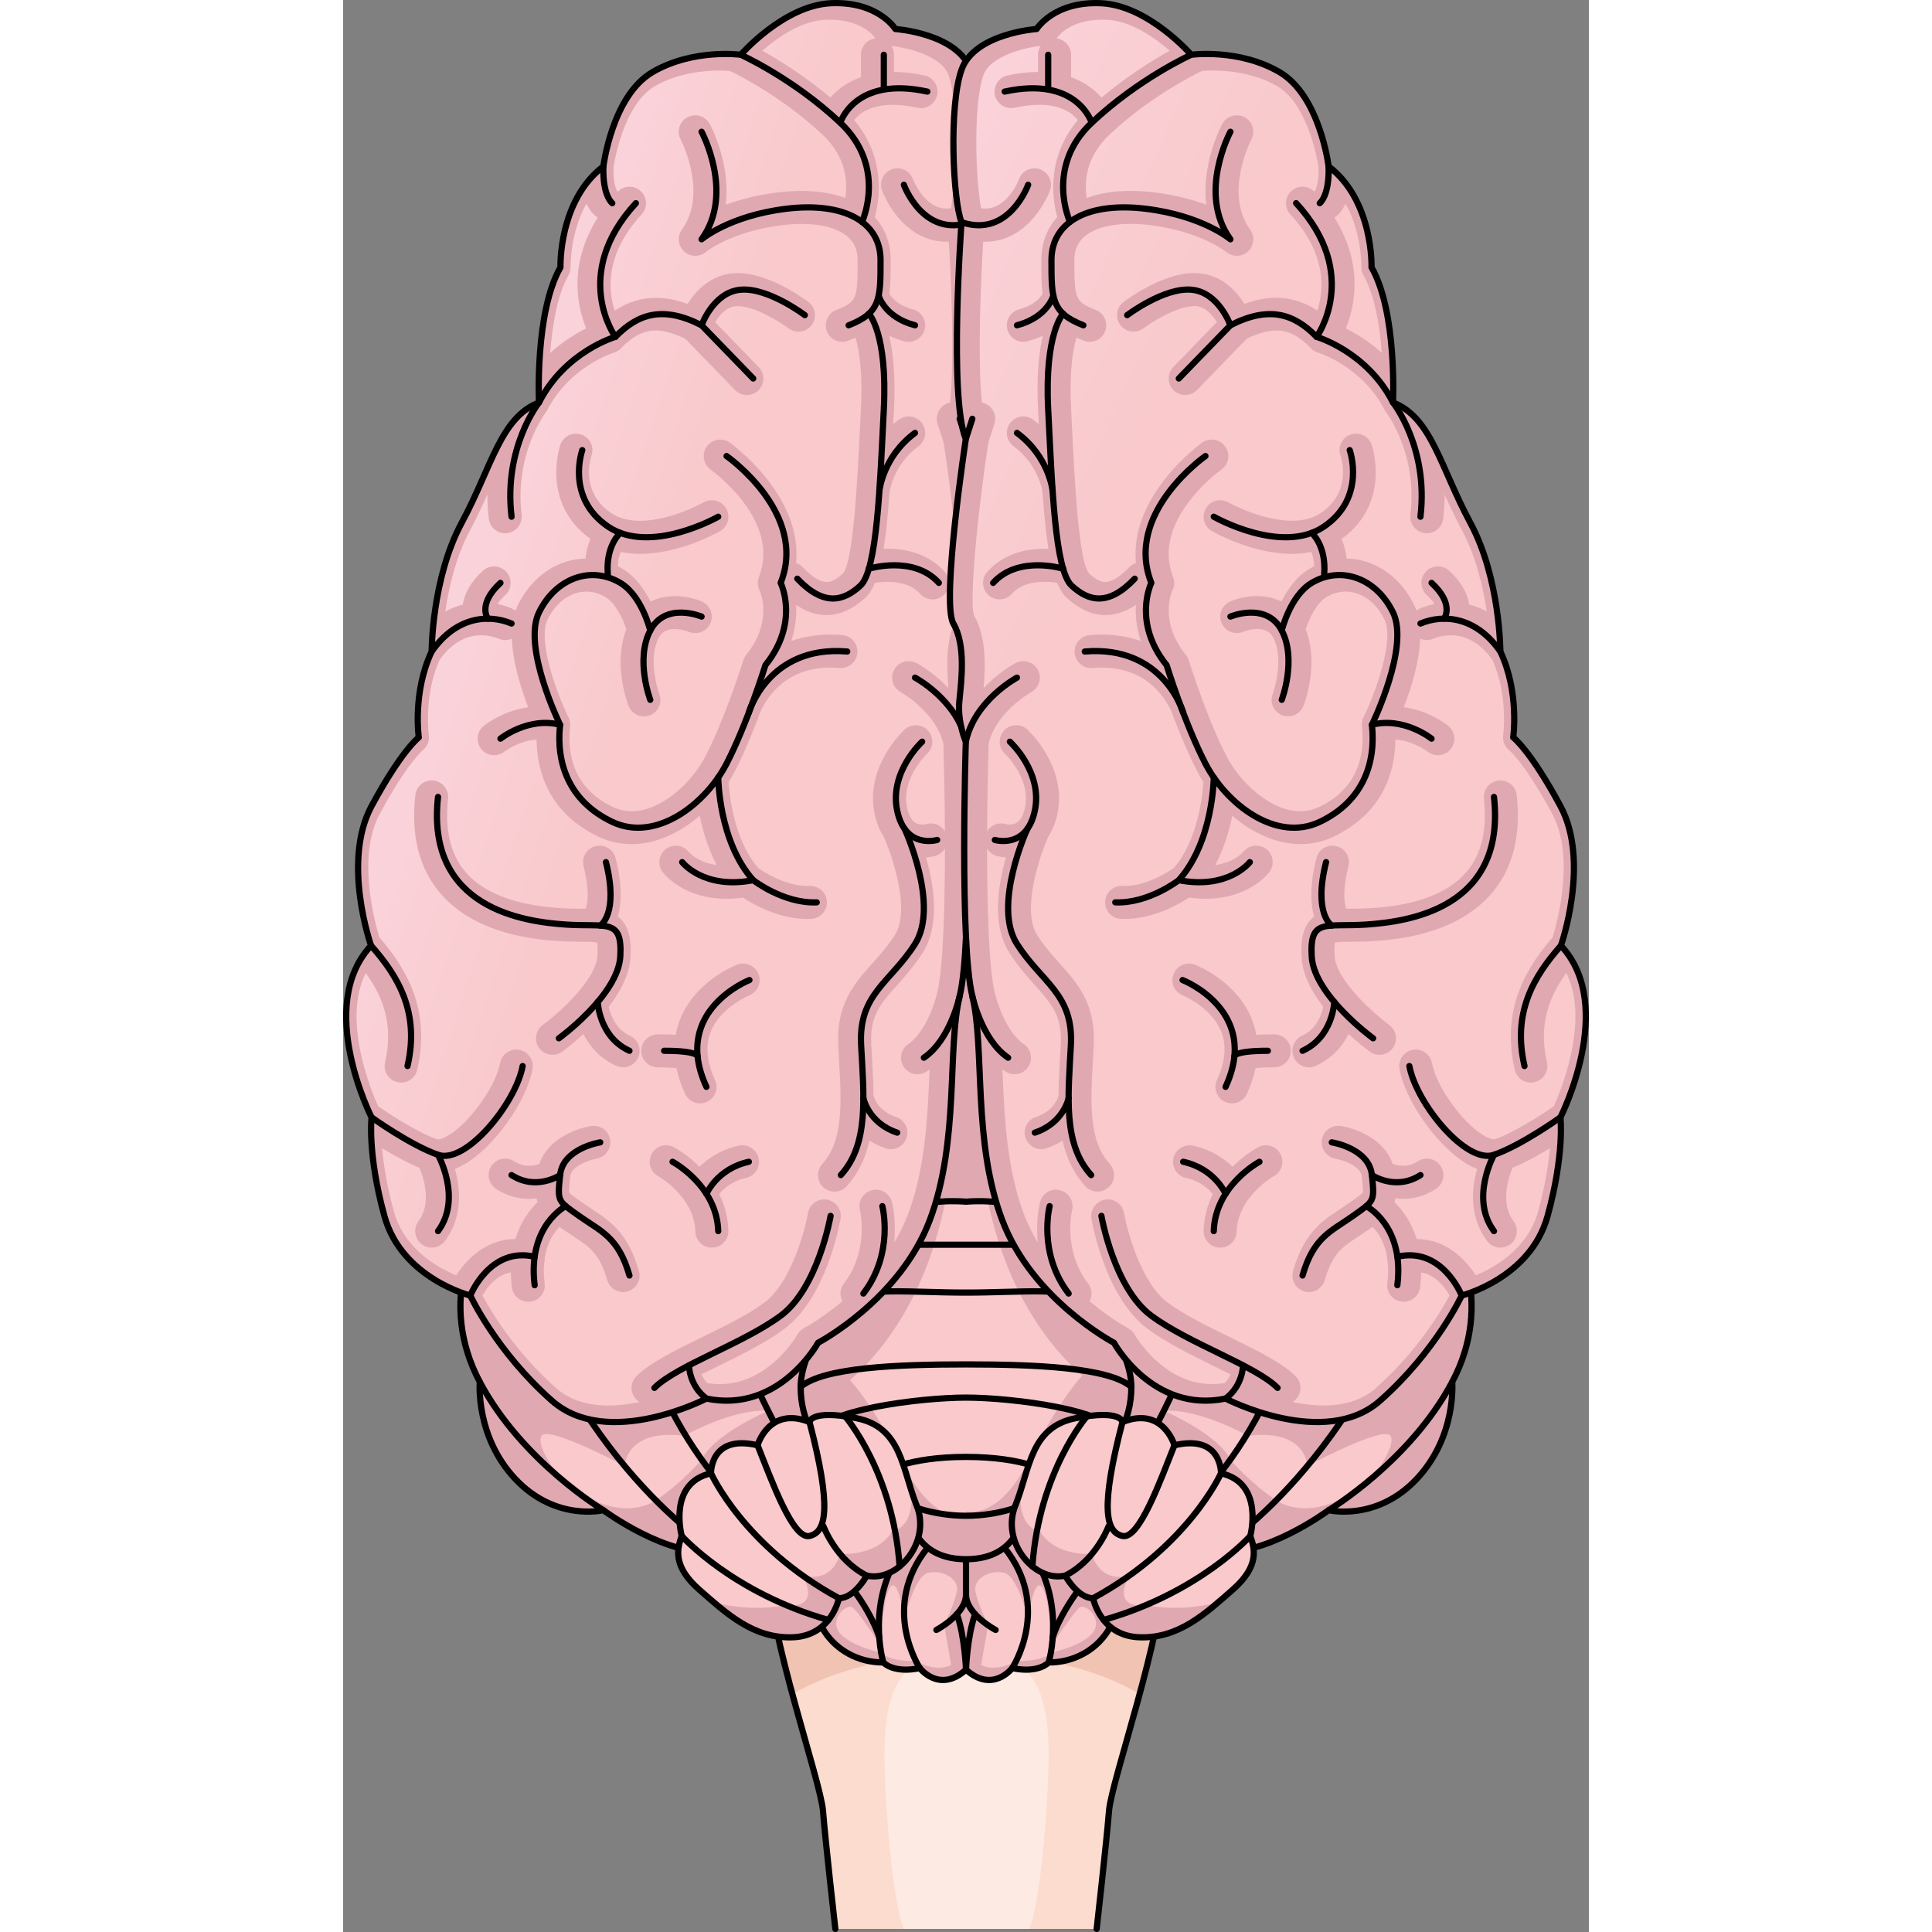 <?xml version="1.0" encoding="utf-8"?>
<!-- Created by: Science Figures, www.sciencefigures.org, Generator: Science Figures Editor -->
<svg version="1.1" id="Camada_1" xmlns="http://www.w3.org/2000/svg" xmlns:xlink="http://www.w3.org/1999/xlink" 
	 width="800px" height="800px" viewBox="0 0 200.157 310.391" enable-background="new 0 0 200.157 310.391"
	 xml:space="preserve">
<rect x="0" y="0" width="200.157" height="310.391" fill="#808080" stroke="none"/>
<g>
	
		<rect x="85.265" y="126.557" fill="#E0A9B2" stroke="#000000" stroke-linecap="round" stroke-linejoin="round" stroke-miterlimit="10" width="29.628" height="76.502"/>
	<g>
		<path fill="#FCDCCE" d="M100.079,237.627l-31.787,14.029c-0.053,10.631,8.426,34.388,8.813,39.291
			c0.387,4.903,1.981,18.944,1.981,18.944h20.993h20.993c0,0,1.594-14.041,1.981-18.944c0.387-4.903,8.866-28.66,8.813-39.291
			L100.079,237.627z"/>
		<path fill="#F1C3B3" d="M68.292,251.656c-0.025,5.032,1.862,13.006,3.897,20.529c4.628-2.722,13.585-6.446,27.978-6.446
			c14.344,0,23.22,3.699,27.81,6.418c2.032-7.515,3.915-15.475,3.89-20.501l-31.787-14.029L68.292,251.656z"/>
		<path fill="#FDEAE2" d="M100.166,265.739c-7.287,0-13.195,1.237-13.195,16.063c0,6.596,1.171,23.415,3.111,28.089h20.168
			c1.94-4.674,3.111-21.493,3.111-28.089C113.361,266.976,107.454,265.739,100.166,265.739z"/>
		<path fill="none" stroke="#000000" stroke-linecap="round" stroke-linejoin="round" stroke-miterlimit="10" d="M121.071,309.891
			c0,0,1.594-14.041,1.981-18.944c0.387-4.903,8.866-28.66,8.813-39.291l-31.787-14.029l-31.787,14.029
			c-0.053,10.631,8.426,34.388,8.813,39.291c0.387,4.903,1.981,18.944,1.981,18.944"/>
	</g>
	<g>
		<g>
			<path fill="#E0A9B2" d="M178.19,197.79c0,0,7.005,11.031,0,24.234c0,0,0.755,8.739-5.724,15.603
				c-6.479,6.864-14.124,4.994-14.124,4.994s-10.483,7.794-18.122,6.542c-7.64-1.252-18.722-15.346-19.72-18.487
				c-0.997-3.141,2.342-25.772,2.342-25.772L178.19,197.79z"/>
			<path fill="#F9C9CB" d="M165.137,237.616c0,0,4.205-5.221,3.129-6.939s-13.355,4.863-13.355,4.863s-0.089-6.062-9.557-4.863
				c0,0-7.705-4.39-13.488-4.024c0,0,8.758,3.759,10.678,7.852c0,0,3.258,3.842,7.376,6.524
				C149.919,241.029,155.796,245.562,165.137,237.616z"/>
			<path fill="none" stroke="#000000" stroke-linecap="round" stroke-linejoin="round" stroke-miterlimit="10" d="M178.19,197.79
				c0,0,7.005,11.031,0,24.234c0,0,0.755,8.739-5.724,15.603c-6.479,6.864-14.124,4.994-14.124,4.994s-10.483,7.794-18.122,6.542
				c-7.64-1.252-18.722-15.346-19.72-18.487c-0.997-3.141,2.342-25.772,2.342-25.772L178.19,197.79z"/>
			<path fill="none" stroke="#000000" stroke-linecap="round" stroke-linejoin="round" stroke-miterlimit="10" d="M158.342,242.621
				c0,0,13.069-7.814,19.848-20.597"/>
			<path fill="none" stroke="#000000" stroke-linecap="round" stroke-linejoin="round" stroke-miterlimit="10" d="M140.22,249.163
				c0,0,23.535-14.357,34.029-50.866"/>
			<path fill="none" stroke="#000000" stroke-linecap="round" stroke-linejoin="round" stroke-miterlimit="10" d="M132.759,245.191
				c-0.086-0.069,19.407-14.419,22.024-44.392"/>
			<path fill="none" stroke="#000000" stroke-linecap="round" stroke-linejoin="round" stroke-miterlimit="10" d="M141.043,202.565
				c0,0-5.749,21.673-15.823,35.076"/>
		</g>
		<g>
			<g>
				<path fill="#E0A9B2" d="M21.967,197.79c0,0-7.005,11.031,0,24.234c0,0-0.755,8.739,5.724,15.603s14.124,4.994,14.124,4.994
					s10.483,7.794,18.122,6.542c7.64-1.252,18.722-15.346,19.72-18.487s-2.342-25.772-2.342-25.772L21.967,197.79z"/>
			</g>
			<path fill="#F9C9CB" d="M35.02,237.616c0,0-4.205-5.221-3.129-6.939c1.076-1.718,13.355,4.863,13.355,4.863
				s0.089-6.062,9.557-4.863c0,0,7.705-4.39,13.488-4.024c0,0-8.758,3.759-10.678,7.852c0,0-3.258,3.842-7.376,6.524
				C50.238,241.029,44.361,245.562,35.02,237.616z"/>
			<path fill="none" stroke="#000000" stroke-linecap="round" stroke-linejoin="round" stroke-miterlimit="10" d="M21.967,197.79
				c0,0-7.005,11.031,0,24.234c0,0-0.755,8.739,5.724,15.603s14.124,4.994,14.124,4.994s10.483,7.794,18.122,6.542
				c7.64-1.252,18.722-15.346,19.72-18.487s-2.342-25.772-2.342-25.772L21.967,197.79z"/>
			<path fill="none" stroke="#000000" stroke-linecap="round" stroke-linejoin="round" stroke-miterlimit="10" d="M41.815,242.621
				c0,0-13.069-7.814-19.848-20.597"/>
			<path fill="none" stroke="#000000" stroke-linecap="round" stroke-linejoin="round" stroke-miterlimit="10" d="M59.937,249.163
				c0,0-23.535-14.357-34.029-50.866"/>
			<path fill="none" stroke="#000000" stroke-linecap="round" stroke-linejoin="round" stroke-miterlimit="10" d="M67.398,245.191
				c0.086-0.069-19.407-14.419-22.024-44.392"/>
			<path fill="none" stroke="#000000" stroke-linecap="round" stroke-linejoin="round" stroke-miterlimit="10" d="M59.115,202.565
				c0,0,5.749,21.673,15.823,35.076"/>
		</g>
		<g>
			<g>
				<path fill="#E0A9B2" d="M123.055,253.511c-3.651-5.291-17.866-8.321-17.866-8.321H94.968c0,0-14.215,3.029-17.866,8.321
					c-3.651,5.291,1.373,13.577,9.694,13.577c0,0,1.593,1.808,5.861,0.904c0,0,3.12,4.122,7.422,0.253
					c4.302,3.869,7.422-0.253,7.422-0.253c4.268,0.904,5.861-0.904,5.861-0.904C121.682,267.088,126.706,258.802,123.055,253.511z"
					/>
			</g>
			<path fill="#F9C9CB" d="M86.442,265.495c0,0-4.725-0.918-6.6-3.077c-1.874-2.159,1.074-5.012,2.106-4.106
				c1.032,0.905,4.3,5.856,4.3,5.856s0.574-8.564,1.854-9.39c1.28-0.826,2.023,5.359,2.023,5.359s1.64-6.804,3.804-7.424
				c2.164-0.619,5.129,0.826,4.679,2.994c-0.45,2.168-2.037,5.375-2.037,5.375l1.128,6.396c0,0-2.098,1.345-5.672-0.618
				C92.028,266.859,87.839,267.023,86.442,265.495z"/>
			<path fill="#F9C9CB" d="M113.761,265.495c0,0,4.725-0.918,6.6-3.077c1.874-2.159-1.074-5.012-2.106-4.106
				c-1.032,0.905-4.3,5.856-4.3,5.856s-0.574-8.564-1.854-9.39c-1.28-0.826-2.023,5.359-2.023,5.359s-1.64-6.804-3.804-7.424
				c-2.164-0.619-5.129,0.826-4.679,2.994c0.45,2.168,2.037,5.375,2.037,5.375l-1.128,6.396c0,0,2.098,1.345,5.672-0.618
				C108.175,266.859,112.364,267.023,113.761,265.495z"/>
			<path fill="none" stroke="#000000" stroke-linecap="round" stroke-linejoin="round" stroke-miterlimit="10" d="M123.055,253.511
				c-3.651-5.291-17.866-8.321-17.866-8.321H94.968c0,0-14.215,3.029-17.866,8.321c-3.651,5.291,1.373,13.577,9.694,13.577
				c0,0,1.593,1.808,5.861,0.904c0,0,3.12,4.122,7.422,0.253c4.302,3.869,7.422-0.253,7.422-0.253
				c4.268,0.904,5.861-0.904,5.861-0.904C121.682,267.088,126.706,258.802,123.055,253.511z"/>
			<path fill="none" stroke="#000000" stroke-linecap="round" stroke-linejoin="round" stroke-miterlimit="10" d="M92.656,267.992
				c0,0-6.466-9.799,1.273-19.362"/>
			<path fill="none" stroke="#000000" stroke-linecap="round" stroke-linejoin="round" stroke-miterlimit="10" d="M86.796,267.088
				c0,0-3.017-10.025,3.33-18.458"/>
			<path fill="none" stroke="#000000" stroke-linecap="round" stroke-linejoin="round" stroke-miterlimit="10" d="M86.143,263.053
				c0,0-1.505-5.39-7.4-11.396"/>
			<path fill="none" stroke="#000000" stroke-linecap="round" stroke-linejoin="round" stroke-miterlimit="10" d="M95.321,261.863
				c0,0,4.757-2.507,4.757-5.683c0-3.176,0-7.55,0-7.55"/>
			<path fill="none" stroke="#000000" stroke-linecap="round" stroke-linejoin="round" stroke-miterlimit="10" d="M100.079,268.245
				c0,0-0.188-5.426-1.47-8.913"/>
			<path fill="none" stroke="#000000" stroke-linecap="round" stroke-linejoin="round" stroke-miterlimit="10" d="M107.501,267.992
				c0,0,6.466-9.799-1.273-19.362"/>
			<path fill="none" stroke="#000000" stroke-linecap="round" stroke-linejoin="round" stroke-miterlimit="10" d="M113.362,267.088
				c0,0,3.017-10.025-3.33-18.458"/>
			<path fill="none" stroke="#000000" stroke-linecap="round" stroke-linejoin="round" stroke-miterlimit="10" d="M114.014,263.053
				c0,0,1.505-5.39,7.4-11.396"/>
			<path fill="none" stroke="#000000" stroke-linecap="round" stroke-linejoin="round" stroke-miterlimit="10" d="M104.836,261.863
				c0,0-4.757-2.507-4.757-5.683c0-3.176,0-7.55,0-7.55"/>
			<path fill="none" stroke="#000000" stroke-linecap="round" stroke-linejoin="round" stroke-miterlimit="10" d="M100.079,268.245
				c0,0,0.188-5.426,1.47-8.913"/>
		</g>
		<g>
			<path fill="#F9C9CB" d="M120.928,209.001c-0.905-3.567-7.214-9.026-7.214-9.026s-0.117-1.941-3.103-4.792
				c-2.986-2.851-10.533-2.122-10.533-2.122s-7.547-0.729-10.533,2.122c-2.986,2.851-3.103,4.792-3.103,4.792
				s-6.308,5.459-7.214,9.026c0,0-5.716,8.328-5.716,13.818s2.664,9.67,5.716,10.795c3.052,1.126,7.567,2.927,7.567,2.927
				s0.213,1.576,3.93,5.179c0,0-0.097,8.782,9.353,8.782s9.353-8.782,9.353-8.782c3.716-3.603,3.93-5.179,3.93-5.179
				s4.514-1.801,7.567-2.927c3.052-1.126,5.716-5.306,5.716-10.795S120.928,209.001,120.928,209.001z"/>
			<path fill="#E0A9B2" d="M79.229,233.614c3.053,1.126,7.567,2.927,7.567,2.927s0.213,1.577,3.929,5.179
				c0,0-0.097,8.782,9.353,8.782s9.353-8.782,9.353-8.782c3.716-3.603,3.93-5.179,3.93-5.179s4.514-1.801,7.567-2.927
				c3.052-1.126,5.716-5.306,5.716-10.796s-5.716-13.817-5.716-13.817c-0.905-3.567-7.214-9.026-7.214-9.026
				s-0.117-1.94-3.103-4.792c-1.633-1.56-4.628-2.045-7.009-2.168c1.611,7.739,5.548,19.482,15.143,27.992
				c0,0-3.556,3.623-8.536,13.536c-4.979,9.914-10.09,8.245-10.09,8.245l-0.041,0.733c0,0-5.111,1.669-10.09-8.245
				c-4.98-9.914-8.536-13.537-8.536-13.537c9.909-8.789,13.783-21.023,15.292-28.736c-2.409,0.107-5.523,0.579-7.199,2.179
				c-2.986,2.851-3.103,4.792-3.103,4.792s-6.308,5.459-7.214,9.026c0,0-5.716,8.328-5.716,13.817S76.176,232.488,79.229,233.614z"
				/>
			<path fill="none" stroke="#000000" stroke-linecap="round" stroke-linejoin="round" stroke-miterlimit="10" d="M120.928,209.001
				c-0.905-3.567-7.214-9.026-7.214-9.026s-0.117-1.941-3.103-4.792c-2.986-2.851-10.533-2.122-10.533-2.122
				s-7.547-0.729-10.533,2.122c-2.986,2.851-3.103,4.792-3.103,4.792s-6.308,5.459-7.214,9.026c0,0-5.716,8.328-5.716,13.818
				s2.664,9.67,5.716,10.795c3.052,1.126,7.567,2.927,7.567,2.927s0.213,1.576,3.93,5.179c0,0-0.097,8.782,9.353,8.782
				s9.353-8.782,9.353-8.782c3.716-3.603,3.93-5.179,3.93-5.179s4.514-1.801,7.567-2.927c3.052-1.126,5.716-5.306,5.716-10.795
				S120.928,209.001,120.928,209.001z"/>
			<path fill="none" stroke="#000000" stroke-linecap="round" stroke-linejoin="round" stroke-miterlimit="10" d="M113.715,199.975
				c0,0-8.014,0-13.636,0c-5.622,0-13.636,0-13.636,0"/>
			<path fill="none" stroke="#000000" stroke-linecap="round" stroke-linejoin="round" stroke-miterlimit="10" d="M120.928,209.001
				c-4.922-2.303-11.61-1.337-20.85-1.337s-15.928-0.966-20.85,1.337"/>
			<path fill="none" stroke="#000000" stroke-linecap="round" stroke-linejoin="round" stroke-miterlimit="10" d="M126.644,222.818
				c-3.617-3.139-15.524-3.616-26.566-3.616s-22.949,0.477-26.566,3.616"/>
			<path fill="none" stroke="#000000" stroke-linecap="round" stroke-linejoin="round" stroke-miterlimit="10" d="M124.416,230.676
				c-0.704-4.162-17.124-6.142-24.337-6.142c-7.214,0-23.633,1.98-24.337,6.142"/>
			<path fill="none" stroke="#000000" stroke-linecap="round" stroke-linejoin="round" stroke-miterlimit="10" d="M113.361,236.541
				c0,0-3.833-2.477-13.283-2.477s-13.283,2.477-13.283,2.477"/>
			<path fill="none" stroke="#000000" stroke-linecap="round" stroke-linejoin="round" stroke-miterlimit="10" d="M109.432,241.721
				c0,0-3.956,1.801-9.353,1.801c-5.397,0-9.353-1.801-9.353-1.801"/>
		</g>
		<g>
			<path fill="#F9C9CB" d="M66.592,232.193c0,0,1.829-6.334,8.346-3.73c0,0,0.133-2.059,7.491-0.628s7.356,8.186,9.722,14.041
				c2.365,5.855-3.07,12.385-8.009,11.259c0,0-2.004,3.65-4.485,3.627c0,0-1.13,6.056-7.435,6.282s-10.64-3.828-15.003-7.656
				c-4.363-3.828-3.51-6.664-2.811-8.624c0,0-2.321-8.491,4.706-10.067C59.115,236.697,58.936,230.391,66.592,232.193z"/>
			<path fill="#E0A9B2" d="M71.14,257.859c-4.14,0.834-8.156,0.424-11.556-0.411c3.623,3.086,7.468,5.779,12.638,5.595
				c6.305-0.225,7.435-6.282,7.435-6.282c2.481,0.024,4.485-3.627,4.485-3.627c4.939,1.126,10.374-5.405,8.009-11.259
				c-0.291-0.722-0.547-1.457-0.785-2.195c0,0,0,0,0,0.001c0.228,6.174-3.103,6.252-3.103,6.252c-2.463,4.213-8.42,3.706-8.42,3.706
				c-1.427,4.985-5.997,3.496-5.997,3.496C76.837,258.875,71.14,257.859,71.14,257.859z"/>
			<path fill="none" stroke="#000000" stroke-linecap="round" stroke-linejoin="round" stroke-miterlimit="10" d="M66.592,232.193
				c0,0,1.829-6.334,8.346-3.73c0,0,0.133-2.059,7.491-0.628s7.356,8.186,9.722,14.041c2.365,5.855-3.07,12.385-8.009,11.259
				c0,0-2.004,3.65-4.485,3.627c0,0-1.13,6.056-7.435,6.282s-10.64-3.828-15.003-7.656c-4.363-3.828-3.51-6.664-2.811-8.624
				c0,0-2.321-8.491,4.706-10.067C59.115,236.697,58.936,230.391,66.592,232.193z"/>
			<path fill="none" stroke="#000000" stroke-linecap="round" stroke-linejoin="round" stroke-miterlimit="10" d="M66.592,232.193
				c2.252,5.63,5.657,15.18,8.346,14.571c2.688-0.609,3.617-4.466,0-18.301"/>
			<path fill="none" stroke="#000000" stroke-linecap="round" stroke-linejoin="round" stroke-miterlimit="10" d="M77.167,245.191
				c0,0,2.005,5.468,6.975,7.945"/>
			<path fill="none" stroke="#000000" stroke-linecap="round" stroke-linejoin="round" stroke-miterlimit="10" d="M80.654,227.536
				c0,0,7.708,8.905,8.758,24.12"/>
			<path fill="none" stroke="#000000" stroke-linecap="round" stroke-linejoin="round" stroke-miterlimit="10" d="M59.115,236.697
				c0,0,5.233,11.757,20.542,20.065"/>
			<path fill="none" stroke="#000000" stroke-linecap="round" stroke-linejoin="round" stroke-miterlimit="10" d="M54.408,246.764
				c0,0,8.139,9.134,23.56,13.495"/>
		</g>
		<g>
			<path fill="#F9C9CB" d="M133.565,232.193c0,0-1.829-6.334-8.346-3.73c0,0-0.133-2.059-7.491-0.628
				c-7.358,1.431-7.356,8.186-9.722,14.041c-2.365,5.855,3.07,12.385,8.009,11.259c0,0,2.004,3.65,4.485,3.627
				c0,0,1.13,6.056,7.435,6.282s10.64-3.828,15.003-7.656c4.363-3.828,3.51-6.664,2.811-8.624c0,0,2.321-8.491-4.706-10.067
				C141.043,236.697,141.221,230.391,133.565,232.193z"/>
			<path fill="#E0A9B2" d="M129.017,257.86c4.14,0.834,8.156,0.424,11.556-0.411c-3.623,3.086-7.468,5.779-12.638,5.595
				c-6.305-0.225-7.435-6.282-7.435-6.282c-2.481,0.024-4.485-3.627-4.485-3.627c-4.939,1.126-10.374-5.405-8.009-11.259
				c0.291-0.722,0.547-1.457,0.785-2.195c0,0,0,0,0,0.001c-0.228,6.174,3.103,6.252,3.103,6.252c2.463,4.213,8.42,3.706,8.42,3.706
				c1.427,4.985,5.997,3.496,5.997,3.496C123.32,258.875,129.017,257.86,129.017,257.86z"/>
			<path fill="none" stroke="#000000" stroke-linecap="round" stroke-linejoin="round" stroke-miterlimit="10" d="M133.565,232.193
				c0,0-1.829-6.334-8.346-3.73c0,0-0.133-2.059-7.491-0.628c-7.358,1.431-7.356,8.186-9.722,14.041
				c-2.365,5.855,3.07,12.385,8.009,11.259c0,0,2.004,3.65,4.485,3.627c0,0,1.13,6.056,7.435,6.282s10.64-3.828,15.003-7.656
				c4.363-3.828,3.51-6.664,2.811-8.624c0,0,2.321-8.491-4.706-10.067C141.043,236.697,141.221,230.391,133.565,232.193z"/>
			<path fill="none" stroke="#000000" stroke-linecap="round" stroke-linejoin="round" stroke-miterlimit="10" d="M133.565,232.193
				c-2.252,5.63-5.657,15.18-8.346,14.571s-3.617-4.466,0-18.301"/>
			<path fill="none" stroke="#000000" stroke-linecap="round" stroke-linejoin="round" stroke-miterlimit="10" d="M122.991,245.191
				c0,0-2.005,5.468-6.975,7.945"/>
			<path fill="none" stroke="#000000" stroke-linecap="round" stroke-linejoin="round" stroke-miterlimit="10" d="M119.503,227.536
				c0,0-7.708,8.905-8.758,24.12"/>
			<path fill="none" stroke="#000000" stroke-linecap="round" stroke-linejoin="round" stroke-miterlimit="10" d="M141.043,236.697
				c0,0-5.233,11.757-20.542,20.065"/>
			<path fill="none" stroke="#000000" stroke-linecap="round" stroke-linejoin="round" stroke-miterlimit="10" d="M145.749,246.764
				c0,0-8.139,9.134-23.56,13.495"/>
		</g>
	</g>
	<g>
		<path fill="#E0A9B2" d="M63.895,8.796c0,0,6.898-7.932,14.485-8.277c7.587-0.345,10.346,4.139,10.346,4.139
			s10.001,0.69,12.071,6.553s1.38,21.038,0,24.486c0,0,2.069,28.28-0.69,34.833c0,0,3.991,26.211,1.996,29.66
			c-1.996,3.449-1.306,8.967-0.961,12.416s-1.035,6.553-1.035,6.553s1.035,32.333-1.035,40.825c-2.069,8.492,0,23.322-4.828,36.083
			c-4.828,12.761-17.934,19.658-17.934,19.658s-6.208,11.381-17.934,8.967c0,0-15.864,8.26-24.831,0.336s-13.105-16.89-13.105-16.89
			s-11.036-2.759-13.795-12.761c-2.759-10.001-2.069-15.864-2.069-15.864s-9.12-17.934-0.077-27.59c0,0-4.752-13.45,0.077-22.417
			s7.587-11.036,7.587-11.036s-1.035-7.242,2.069-13.795c0,0,0-11.726,4.828-20.693s6.208-16.899,12.416-19.313
			c0,0-0.69-14.485,3.449-21.727c0,0-0.345-10.691,6.898-16.209c0,0,1.38-11.381,7.932-15.175S63.895,8.796,63.895,8.796z"/>
		<linearGradient id="SVGID_1_" gradientUnits="userSpaceOnUse" x1="17.497" y1="100.393" x2="48.098" y2="110.507">
			<stop  offset="0" style="stop-color:#FAD3DA"/>
			<stop  offset="1" style="stop-color:#F9C9CB"/>
		</linearGradient>
		<path fill="url(#SVGID_1_)" d="M83.202,12.394V8.802c0-1.35,1.013-2.471,2.327-2.628c-0.024-0.036-0.048-0.072-0.072-0.108
			c-0.072-0.109-1.989-2.905-7.317-2.905c-0.217,0-0.434,0-0.663,0.012c-3.881,0.169-7.726,2.893-10.125,4.966
			c2.712,1.519,6.834,4.074,10.945,7.533C79.332,14.503,80.899,13.213,83.202,12.394z M98.956,93.574
			c-0.253-5.292-1.145-13.765-2.459-22.432l-0.868-2.7l-0.108-0.35c-0.217-0.675-0.169-1.398,0.157-2.025
			c0.325-0.627,0.88-1.097,1.555-1.314c0.097-0.024,0.205-0.06,0.301-0.072c0.723-7.63,0.121-20.214-0.217-25.843h-0.313
			c-7.317,0-10.294-7.907-10.427-8.245c-0.108-0.301-0.157-0.603-0.157-0.892c0-1.097,0.675-2.121,1.76-2.507
			c0.289-0.109,0.591-0.157,0.892-0.157c1.121,0,2.121,0.699,2.495,1.748c0.024,0.048,1.76,4.725,5.448,4.725
			c0.205,0,0.41-0.012,0.627-0.036c0.916-4.592,1.29-16.706-0.361-21.383c-1.109-3.146-6.666-4.424-9.197-4.725
			c0.265,0.41,0.422,0.904,0.422,1.434v2.76c1.543,0,3.194,0.193,4.906,0.567c0.687,0.144,1.29,0.566,1.663,1.157
			c0.386,0.603,0.519,1.302,0.362,2.001c-0.265,1.205-1.35,2.085-2.592,2.085c-0.181,0-0.361-0.024-0.542-0.06
			c-1.458-0.313-2.797-0.47-4.002-0.47c-3.532,0-5.328,1.362-6.195,2.459c2.784,3.266,3.893,6.967,3.954,10.414
			c0.048,1.832-0.193,3.58-0.639,5.159c1.675,1.856,2.556,4.219,2.556,6.919c0,2.121,0,3.857-0.205,5.388
			c0.362,0.639,1.35,1.88,3.773,2.519c0.687,0.181,1.254,0.615,1.615,1.229c0.361,0.615,0.458,1.326,0.277,2.013
			c-0.301,1.157-1.362,1.977-2.568,1.977c-0.241,0-0.47-0.036-0.699-0.097c-0.904-0.241-1.712-0.542-2.423-0.88
			c0.615,2.664,1.037,6.497,0.76,11.921l-0.121,2.266c0.301-0.241,0.603-0.482,0.904-0.711c0.47-0.338,1.013-0.518,1.579-0.518
			c0.844,0,1.639,0.41,2.134,1.085c0.253,0.338,0.422,0.735,0.482,1.145c0.048,0.265,0.048,0.543,0.012,0.808
			c-0.108,0.711-0.482,1.326-1.049,1.748c-4.086,3.013-4.641,7.268-4.665,7.449c-0.253,3.713-0.566,6.678-0.94,9.04
			c0.229-0.012,0.458-0.012,0.699-0.012c3.785,0,6.943,1.278,9.125,3.712c0.458,0.506,0.675,1.145,0.675,1.772
			c0,0.723-0.289,1.447-0.868,1.965c-0.494,0.446-1.121,0.687-1.772,0.687c-0.759,0-1.471-0.313-1.977-0.88
			c-1.157-1.29-2.917-1.94-5.207-1.94c-0.795,0-1.507,0.072-2.073,0.169c-0.446,1.061-0.952,1.844-1.567,2.411
			c-2.001,1.832-4.086,2.76-6.207,2.76c-1.651,0-3.266-0.542-4.894-1.639c0.097,1.639-0.048,3.64-0.783,5.81
			c1.928-0.687,4.038-1.037,6.268-1.037c0.627,0,1.29,0.024,1.941,0.084c1.458,0.121,2.543,1.41,2.422,2.869
			c-0.12,1.35-1.277,2.423-2.64,2.423h-0.097l-0.157-0.012c-0.494-0.036-0.988-0.06-1.471-0.06c-7.425,0-10.378,5.135-11.306,7.341
			l-0.241,0.663l-0.12,0.47l-0.097,0.084c-1.229,3.194-2.423,5.918-3.556,8.088c-0.301,0.591-0.639,1.181-1.001,1.76
			c0.144,2.242,0.892,9.305,4.749,13.789c0.784,0.554,4.279,2.881,7.883,2.881c0.121,0,0.386-0.012,0.386-0.012
			c1.543,0,2.712,1.121,2.772,2.543c0.024,0.711-0.217,1.386-0.699,1.905c-0.482,0.518-1.133,0.832-1.844,0.856
			c-0.193,0.012-0.386,0.012-0.566,0.012c-4.544,0-8.546-2.218-10.378-3.435c-0.916,0.133-1.796,0.193-2.664,0.193
			c-6.738,0-9.884-3.821-10.221-4.267c-0.892-1.157-0.675-2.809,0.47-3.713c0.458-0.349,1.036-0.554,1.627-0.554
			c0.82,0,1.579,0.374,2.085,1.013c0.072,0.072,1.41,1.675,4.496,2.109c-1.41-2.676-2.242-5.497-2.736-7.931
			c-3.363,2.905-7.269,4.568-10.981,4.568c-1.193,0-2.362-0.169-3.483-0.506c-0.591-0.169-1.181-0.398-1.748-0.663
			c-8.269-3.929-9.956-10.824-10.004-15.622c-2.857,0.157-5.159,1.916-5.183,1.941c-0.458,0.362-1.037,0.566-1.639,0.566
			c-0.807,0-1.555-0.362-2.061-1c-0.916-1.145-0.735-2.808,0.41-3.725c0.35-0.289,3.182-2.459,7.136-2.989
			c-1.278-3.279-2.507-7.353-2.628-11.017c-0.325,0.145-0.699,0.229-1.073,0.229c-0.35,0-0.687-0.072-1.012-0.205
			c-0.519-0.217-1.555-0.567-2.857-0.567c-2.531,0-4.773,1.326-6.666,3.954c-2.567,5.641-1.748,12.029-1.736,12.09
			c0.133,0.952-0.265,1.905-1.037,2.483c0,0-0.639,0.542-1.808,2.097c-0.591,0.771-1.314,1.796-2.158,3.122
			c-0.844,1.326-1.808,2.965-2.881,4.954c-3.736,6.931-0.723,17.659-0.06,19.828c4.11,4.749,8.353,11.427,6.087,21.275
			c-0.277,1.217-1.338,2.061-2.579,2.061c-0.205,0-0.41-0.024-0.603-0.072c-1.423-0.325-2.314-1.748-1.989-3.182
			c1.446-6.244-0.494-10.752-3.11-14.344c-3.821,7.582,0.892,18.924,2.013,21.419c1.519,1.037,6.172,4.134,9.462,5.292
			c0.012,0,0.048,0.012,0.132,0.012c0.374,0,0.964-0.217,1.579-0.579c3.459-2.001,7.702-7.895,8.401-11.68
			c0.229-1.254,1.326-2.17,2.603-2.17h0.193l0.301,0.048c0.253,0.048,0.506,0.133,0.735,0.253c0.374,0.193,0.699,0.482,0.952,0.844
			c0.41,0.591,0.554,1.29,0.422,1.989c-0.964,5.255-6.184,12.548-10.945,15.308c-0.518,0.301-1.025,0.542-1.519,0.735
			c0.868,3.038,1.35,7.606-1.603,11.583c-0.506,0.663-1.302,1.061-2.133,1.061c-0.567,0-1.109-0.181-1.579-0.518
			c-1.169-0.88-1.423-2.543-0.543-3.712c2.158-2.905,0.856-6.943,0.169-8.594c-2.013-0.832-4.183-2.037-6.003-3.146
			c0.217,2.507,0.735,5.966,1.905,10.197c1.663,6.027,7.124,9.028,9.992,10.233c1.519-2.35,4.58-5.798,9.51-5.846
			c0.856-2.82,2.338-4.725,3.556-5.906c-0.06-0.205-0.109-0.41-0.145-0.627c-0.41,0.048-0.82,0.084-1.241,0.084
			c-1.856,0-3.616-0.542-5.243-1.591c-0.591-0.386-1.001-0.976-1.157-1.663c-0.145-0.699-0.024-1.41,0.361-2.001
			c0.494-0.759,1.326-1.217,2.23-1.217c0.519,0,1.013,0.157,1.447,0.434c0.759,0.482,1.531,0.723,2.374,0.723
			c0.663,0,1.254-0.157,1.688-0.313c1.314-3.942,5.738-5.665,8.329-6.075l0.157-0.024h0.265c1.302,0,2.399,0.94,2.603,2.242
			c0.229,1.434-0.759,2.797-2.194,3.025c-0.036,0.012-4.014,0.784-4.231,2.917c-0.109,1.121-0.229,2.278-0.145,2.543
			c0.121,0.181,0.856,0.711,1.567,1.217l0.506,0.362c0.531,0.374,1.037,0.711,1.531,1.037c2.893,1.892,5.834,3.821,7.594,9.968
			c0.193,0.687,0.121,1.41-0.229,2.025c-0.35,0.615-0.916,1.061-1.591,1.266c-0.217,0.06-0.47,0.096-0.723,0.096
			c-1.181,0-2.23-0.795-2.555-1.916c-1.217-4.267-2.772-5.292-5.352-6.979c-0.567-0.374-1.145-0.759-1.748-1.181
			c0,0-0.542-0.386-0.566-0.398c-0.88,0.892-1.977,2.471-2.362,4.99l0.012,0.109l-0.024,0.096v0.362l-0.072,0.108
			c-0.108,1.061-0.084,2.194,0.06,3.387c0.097,0.711-0.096,1.398-0.53,1.965c-0.434,0.555-1.061,0.904-1.772,1.001l-0.121,0.012
			h-0.205c-1.338,0-2.471-1.001-2.628-2.326c-0.108-0.808-0.157-1.603-0.169-2.387c-2.35,0.398-3.857,2.447-4.568,3.7
			c1.374,2.568,5.243,9.052,11.885,14.923c2.073,1.832,4.882,2.76,8.353,2.76c1.699,0,3.411-0.217,5.002-0.554
			c-0.181-0.108-0.35-0.241-0.506-0.398c-1.036-1.037-1.036-2.712,0-3.749c2.182-2.182,6.208-4.146,10.462-6.232
			c3.664-1.784,7.449-3.628,10.113-5.617c4.207-3.11,6.473-11.427,6.991-14.368c0.217-1.266,1.326-2.194,2.616-2.194h0.157
			l0.253,0.036c1.483,0.253,2.447,1.627,2.206,3.062c-0.229,1.302-2.375,12.777-9.064,17.731c-3.062,2.266-7.064,4.219-10.921,6.111
			c-0.807,0.398-1.603,0.784-2.362,1.169c0.193,0.458,0.494,0.964,0.952,1.41c0.675,0.096,1.338,0.157,2.001,0.157
			c7.907,0,12.391-7.847,12.439-7.919c0.241-0.446,0.627-0.82,1.085-1.073c0.06-0.024,2.809-1.519,6.172-4.315
			c-0.145-0.277-0.241-0.579-0.29-0.892c-0.096-0.699,0.097-1.398,0.53-1.965c4.098-5.34,2.592-11.704,2.58-11.764
			c-0.362-1.398,0.494-2.857,1.905-3.218c0.217-0.06,0.446-0.096,0.663-0.096c1.205,0,2.266,0.82,2.568,1.989
			c0.06,0.193,0.735,2.893,0.35,6.533c0.856-1.398,1.603-2.917,2.218-4.52c1.507-3.978,2.302-8.208,2.772-12.403
			c0.398-3.628,0.554-7.232,0.699-10.631c0-0.097,0.012-0.193,0.012-0.289c-0.144,0.121-0.301,0.229-0.458,0.325
			c-0.434,0.301-0.952,0.458-1.483,0.458c-0.88,0-1.712-0.434-2.194-1.169c-0.398-0.591-0.543-1.29-0.41-1.989
			c0.133-0.699,0.53-1.29,1.121-1.688c2.736-1.856,4.291-6.629,4.653-8.305l0.036-0.133c0.904-3.978,1.193-13.488,1.205-22.986
			c-0.35,0.555-0.868,0.976-1.495,1.169c-0.253,0.072-0.796,0.205-1.543,0.265c1.338,4.689,2.23,10.957-0.554,15.332
			c-1.362,2.134-2.893,3.833-4.11,5.207c-2.652,2.953-4.387,4.906-4.146,9.498l0.109,1.832c0.108,2.013,0.241,4.279,0.253,6.449
			c0.193,0.615,0.976,2.495,3.628,3.387c1.242,0.41,1.989,1.675,1.784,2.929c-0.024,0.144-0.06,0.289-0.109,0.422
			c-0.362,1.085-1.374,1.82-2.507,1.82c-0.29,0-0.579-0.048-0.844-0.145c-0.94-0.313-1.808-0.723-2.603-1.229
			c-0.675,2.977-1.868,5.352-3.652,7.316c-0.506,0.555-1.217,0.868-1.965,0.868c-0.325,0-0.651-0.06-0.952-0.181
			c-0.301-0.108-0.579-0.289-0.832-0.506c-0.531-0.47-0.832-1.121-0.868-1.832c-0.036-0.711,0.217-1.386,0.687-1.916
			c3.447-3.785,3.098-9.944,2.676-17.08l-0.097-1.844c-0.373-6.774,2.604-10.101,5.485-13.319c1.217-1.362,2.471-2.772,3.592-4.52
			c2.567-4.038-0.386-12.729-1.808-15.875c-0.651-1.012-1.133-2.206-1.423-3.544c-1.627-7.63,4.556-13.38,4.821-13.621
			c0.494-0.446,1.133-0.687,1.784-0.687c0.747,0,1.458,0.313,1.965,0.868c0.976,1.073,0.904,2.748-0.169,3.737
			c-0.036,0.024-4.195,3.99-3.206,8.594c0.181,0.88,0.579,2.025,1.362,2.495c0.301,0.169,0.675,0.265,1.097,0.265
			c0.325,0,0.566-0.06,0.603-0.072c0.253-0.072,0.506-0.108,0.759-0.108c0.952,0,1.796,0.494,2.266,1.266
			c-0.024-5.135-0.133-10.125-0.241-14.055c-1.218-5.159-6.786-8.269-6.847-8.305c-0.603-0.325-1.061-0.88-1.265-1.555
			c-0.205-0.675-0.145-1.398,0.193-2.025c0.458-0.868,1.362-1.398,2.338-1.398c0.434,0,0.88,0.108,1.266,0.313
			c0.398,0.217,2.796,1.555,5.123,4.014c-0.325-3.616-0.446-8.257,1.531-11.68C99.04,98.227,99.088,96.335,98.956,93.574z
			 M47.402,169.91c-0.422,0.952-1.374,1.567-2.411,1.567c-0.386,0-0.747-0.084-1.097-0.241c-2.724-1.242-4.339-3.23-5.279-5.111
			c-1.845,1.699-3.327,2.772-3.411,2.832c-0.458,0.338-0.988,0.506-1.555,0.506c-0.639,0-1.242-0.229-1.724-0.639
			c-0.157-0.133-0.301-0.289-0.422-0.458c-0.422-0.566-0.591-1.266-0.47-1.965c0.108-0.699,0.482-1.314,1.061-1.736
			c2.35-1.736,8.546-7.124,8.775-11.15c0.072-1.242-0.012-1.844-0.072-2.097c-0.506-0.108-1.651-0.12-2.591-0.12
			c-1.073-0.012-2.254-0.024-3.628-0.109c-3.291-0.229-13.307-0.916-19.081-7.823c-3.303-3.954-4.604-9.209-3.893-15.621
			c0.048-0.506,0.253-0.964,0.542-1.338c0.482-0.627,1.242-1.025,2.086-1.025h0.12l0.181,0.024c1.446,0.157,2.495,1.471,2.338,2.917
			c-0.543,4.93,0.361,8.835,2.7,11.644c4.315,5.171,12.644,5.738,15.368,5.93c1.242,0.084,2.338,0.084,3.303,0.096
			c0.253,0,0.506,0,0.735,0.012c0.325-0.904,0.651-2.917-0.337-6.859c-0.169-0.675-0.072-1.398,0.301-2.001
			c0.361-0.603,0.94-1.037,1.627-1.205c0.229-0.06,0.434-0.084,0.639-0.084c0.458,0,0.892,0.121,1.278,0.325
			c0.627,0.35,1.109,0.952,1.302,1.688c1.097,4.363,0.94,7.365,0.362,9.378c0.193,0.145,0.374,0.313,0.542,0.494
			c1.507,1.615,1.591,3.978,1.471,6.075c-0.132,2.459-1.314,5.123-3.483,7.931c0.277,1.278,1.085,3.592,3.411,4.653
			C47.414,167.005,48.005,168.584,47.402,169.91z M66.399,188.087c-0.385,0.591-0.976,1-1.663,1.157
			c-2.254,0.494-3.592,1.712-4.303,2.603c0.916,1.856,1.41,3.821,1.471,5.87c0.048,1.458-1.109,2.676-2.567,2.724h-0.084
			c-1.446,0-2.603-1.121-2.652-2.568c-0.169-5.641-5.894-8.859-5.954-8.895c-1.278-0.687-1.76-2.29-1.073-3.58
			C50.03,184.531,50.934,184,51.91,184c0.434,0,0.868,0.109,1.254,0.313c0.253,0.133,2.134,1.169,4.098,3.146
			c1.362-1.35,3.411-2.76,6.34-3.399c0.181-0.036,0.373-0.06,0.566-0.06c1.242,0,2.326,0.88,2.591,2.085
			C66.917,186.773,66.785,187.484,66.399,188.087z M66.7,158.519c-0.289,0.651-0.808,1.145-1.471,1.41
			c-0.024,0.012-4.58,1.892-6.147,5.786c-0.904,2.242-0.675,4.87,0.675,7.787c0.301,0.639,0.338,1.362,0.084,2.025
			c-0.241,0.663-0.735,1.205-1.374,1.495c-0.337,0.157-0.723,0.241-1.109,0.241c-1.036,0-1.977-0.603-2.411-1.531
			c-0.639-1.374-1.097-2.76-1.374-4.122c-0.603-0.072-1.555-0.133-3.013-0.133s-2.652-1.193-2.652-2.652
			c0-1.471,1.193-2.652,2.652-2.652c1.097,0,2.049,0.024,2.881,0.096c0.157-0.88,0.398-1.724,0.723-2.543
			c2.399-5.979,8.462-8.474,9.137-8.739c0.301-0.121,0.627-0.181,0.964-0.181c1.085,0,2.085,0.675,2.471,1.688
			C66.99,157.145,66.977,157.868,66.7,158.519z M22.464,91.694c0.494-0.446,1.133-0.699,1.796-0.699
			c0.747,0,1.458,0.313,1.953,0.856c0.988,1.073,0.928,2.748-0.145,3.749c-0.627,0.566-1.012,1.049-1.242,1.434
			c0.772,0.169,1.531,0.398,2.242,0.699c0.229,0.096,0.446,0.229,0.639,0.374c0.108-0.301,0.229-0.591,0.362-0.88
			c1.736-3.532,4.532-6.027,7.883-7.027c0.964-0.289,1.965-0.434,2.977-0.446c0.145-1.266,0.458-2.326,0.82-3.17
			c-8.088-5.786-4.87-15.067-4.833-15.163c0.373-1.049,1.386-1.748,2.495-1.748c0.301,0,0.59,0.048,0.868,0.144
			c0.699,0.241,1.229,0.723,1.531,1.374c0.301,0.639,0.338,1.35,0.097,2.025c-0.072,0.217-1.94,5.713,3.11,9.173
			c1.229,0.844,2.796,1.278,4.677,1.278c4.966,0,10.197-2.929,10.246-2.953c0.398-0.229,0.856-0.35,1.314-0.35
			c0.952,0,1.832,0.518,2.302,1.338c0.723,1.266,0.29,2.893-0.976,3.616c-0.663,0.374-6.593,3.664-12.849,3.664
			c-1.085,0-2.134-0.097-3.122-0.301c-0.229,0.53-0.434,1.278-0.47,2.278c0.241,0.133,0.494,0.265,0.735,0.41
			c2.121,1.266,3.58,3.375,4.532,5.279c1.157-0.579,2.483-0.88,3.941-0.88c1.435,0,2.99,0.313,4.267,0.856
			c1.338,0.567,1.977,2.121,1.41,3.472c-0.422,0.988-1.374,1.615-2.447,1.615c-0.35,0-0.687-0.06-1.013-0.193
			c-0.024-0.012-1.097-0.458-2.302-0.458c-1.603,0-2.218,0.784-2.58,1.459c-1.531,2.929-0.422,7.485,0.133,8.992
			c0.253,0.651,0.229,1.374-0.06,2.013c-0.301,0.651-0.82,1.145-1.483,1.398c-0.313,0.108-0.627,0.169-0.94,0.169
			c-1.097,0-2.085-0.687-2.483-1.712c-0.265-0.711-2.483-6.883-0.338-12.271c-0.566-1.724-1.736-4.219-3.351-5.183
			c-0.964-0.579-2.037-0.88-3.086-0.88c-0.542,0-1.085,0.084-1.615,0.241c-1.904,0.566-3.556,2.085-4.616,4.279
			c-1.555,3.182,1.254,11.33,3.387,15.718l0.193,0.386v0.217c0.024,0.072,0.036,0.145,0.048,0.217l0.048,0.193l-0.036,0.434
			c-0.47,4.195,0.35,9.824,6.883,12.922c0.964,0.458,1.989,0.687,3.025,0.687c4.713,0,9.619-4.568,11.848-8.871
			c1.085-2.097,2.254-4.785,3.472-7.98c0.012-0.06,0.133-0.41,0.338-0.88c1.326-3.568,2.242-6.497,2.254-6.521
			c0.097-0.325,0.253-0.627,0.47-0.892c4.399-5.46,2.218-10.185,2.121-10.39c-0.325-0.663-0.35-1.446-0.072-2.133
			c1.651-4.171,0.157-8.148-1.941-11.222c-2.459-3.592-5.762-5.967-5.822-6.003c-1.181-0.832-1.483-2.495-0.639-3.688
			c0.494-0.711,1.302-1.133,2.17-1.133c0.542,0,1.073,0.157,1.518,0.47c0.133,0.097,11.752,8.377,10.668,19.358
			c0.41,0.132,0.796,0.374,1.097,0.699c1.024,1.073,2.519,2.351,3.845,2.351c0.759,0,1.555-0.422,2.579-1.362
			c1.699-1.82,2.362-15.453,2.76-23.601l0.144-2.941c0.301-5.87-0.289-9.39-0.868-11.366c-0.362,0.169-0.76,0.338-1.169,0.506
			c-0.301,0.109-0.627,0.181-0.964,0.181c-1.097,0-2.061-0.663-2.471-1.688c-0.229-0.579-0.229-1.181-0.06-1.736
			c0.229-0.747,0.783-1.398,1.567-1.699c3.363-1.314,3.435-1.82,3.435-8.004c0-1.579-0.506-2.796-1.567-3.736
			c-1.519-1.35-4.159-2.085-7.437-2.085c-1,0-2.073,0.072-3.17,0.205c-8.076,0.988-12.174,4.267-12.223,4.303
			c-0.47,0.398-1.073,0.615-1.699,0.615c-0.663,0-1.314-0.253-1.796-0.699c-0.988-0.928-1.133-2.435-0.35-3.508
			c4.267-5.87-0.144-14.38-0.193-14.464c-0.687-1.278-0.205-2.893,1.073-3.58c0.41-0.217,0.832-0.325,1.266-0.325
			c0.976,0,1.88,0.542,2.338,1.398c0.169,0.301,3.375,6.352,2.567,12.97c2.23-0.82,5.002-1.567,8.365-1.977
			c1.314-0.157,2.579-0.241,3.797-0.241c2.628,0,5.027,0.386,7.051,1.145c0.41-2.676,0.12-6.605-3.652-10.161
			c-6.28-5.918-13.199-9.438-14.886-10.258c-0.374-0.036-0.952-0.06-1.699-0.06c-2.254,0-6.593,0.325-10.39,2.519
			c-4.351,2.519-6.232,10.209-6.618,13.09c-0.06,2.567,0.47,3.568,0.591,3.761l0.084,0.084c0.506-0.506,1.193-0.796,1.892-0.796
			c0.675,0,1.302,0.253,1.796,0.699c1.085,0.988,1.145,2.676,0.157,3.749c-5.894,6.4-5.4,12.186-4.327,15.465
			c2.073-1.386,4.267-2.061,6.617-2.061c1.627,0,3.303,0.325,5.087,0.988c1.29-2.061,3.616-4.629,7.305-4.93
			c0.253-0.024,0.506-0.036,0.759-0.036c5.075,0,10.728,4.183,11.354,4.653c0.567,0.434,0.928,1.049,1.025,1.748
			c0.06,0.422,0.012,0.832-0.108,1.217c-0.097,0.265-0.229,0.518-0.41,0.747c-0.494,0.663-1.278,1.049-2.109,1.049
			c-0.566,0-1.133-0.181-1.591-0.53c-1.326-0.988-5.388-3.568-8.184-3.568c-0.108,0-0.205,0-0.301,0.012
			c-1.519,0.12-2.652,1.495-3.303,2.567l6.991,7.208c0.494,0.506,0.759,1.169,0.747,1.88c-0.012,0.711-0.29,1.374-0.808,1.868
			c-0.494,0.482-1.145,0.747-1.844,0.747c-0.711,0-1.41-0.301-1.904-0.807l-7.968-8.221c-1.844-0.892-3.399-1.338-4.761-1.338
			c-1.953,0-3.676,0.892-5.605,2.869l-0.072,0.097l-0.06,0.048l-0.145,0.144l-0.144,0.06c-0.097,0.072-0.193,0.121-0.301,0.169
			c-0.109,0.06-0.253,0.133-0.422,0.181c-0.072,0.024-7.099,2.218-10.667,9.209l-0.06,0.121l-0.109,0.157l-0.072,0.133l-0.06,0.06
			c-0.024,0.024-5.014,6.593-3.833,16.357c0.084,0.711-0.12,1.398-0.554,1.953c-0.434,0.566-1.073,0.916-1.772,1.001l-0.12,0.012
			h-0.193c-1.338,0-2.471-1.001-2.628-2.326c-0.169-1.362-0.229-2.664-0.229-3.893c-0.82,1.82-1.736,3.785-2.809,5.786
			c-2.266,4.207-3.387,9.173-3.954,12.994c0.904-0.482,1.844-0.844,2.821-1.097C19.438,95.648,20.246,93.743,22.464,91.694z
			 M40.906,34.946c-0.084-0.048-0.157-0.097-0.241-0.157c-0.374-0.277-1.013-0.88-1.555-2.073
			c-2.64,4.616-2.556,10.089-2.556,10.149c0.024,0.482-0.096,0.964-0.349,1.398c-1.832,3.206-2.604,8.233-2.929,12.439
			c2.073-1.88,4.159-3.134,5.786-3.942C37.591,49.157,36.181,42.467,40.906,34.946z"/>
		<path fill="none" stroke="#000000" stroke-linecap="round" stroke-linejoin="round" stroke-miterlimit="10" d="M63.895,8.796
			c0,0,6.898-7.932,14.485-8.277c7.587-0.345,10.346,4.139,10.346,4.139s10.001,0.69,12.071,6.553s1.38,21.038,0,24.486
			c0,0,2.069,28.28-0.69,34.833c0,0,3.991,26.211,1.996,29.66c-1.996,3.449-1.306,8.967-0.961,12.416s-1.035,6.553-1.035,6.553
			s1.035,32.333-1.035,40.825c-2.069,8.492,0,23.322-4.828,36.083c-4.828,12.761-17.934,19.658-17.934,19.658
			s-6.208,11.381-17.934,8.967c0,0-15.864,8.26-24.831,0.336s-13.105-16.89-13.105-16.89s-11.036-2.759-13.795-12.761
			c-2.759-10.001-2.069-15.864-2.069-15.864s-9.12-17.934-0.077-27.59c0,0-4.752-13.45,0.077-22.417s7.587-11.036,7.587-11.036
			s-1.035-7.242,2.069-13.795c0,0,0-11.726,4.828-20.693s6.208-16.899,12.416-19.313c0,0-0.69-14.485,3.449-21.727
			c0,0-0.345-10.691,6.898-16.209c0,0,1.38-11.381,7.932-15.175S63.895,8.796,63.895,8.796z"/>
		<path fill="none" stroke="#000000" stroke-linecap="round" stroke-linejoin="round" stroke-miterlimit="10" d="M63.895,8.796
			c0,0,8.412,3.794,15.99,10.925c7.577,7.132,3.484,15.933,3.484,15.933"/>
		<path fill="none" stroke="#000000" stroke-linecap="round" stroke-linejoin="round" stroke-miterlimit="10" d="M57.599,21.168
			c0,0,5.349,9.92,0,17.275c0,0,4.457-3.789,13.595-4.903c9.137-1.114,15.155,2.006,15.155,8.246s0,8.469-5.126,10.475"/>
		<path fill="none" stroke="#000000" stroke-linecap="round" stroke-linejoin="round" stroke-miterlimit="10" d="M79.885,19.722
			c0,0,2.276-7.567,13.982-5.006"/>
		
			<line fill="none" stroke="#000000" stroke-linecap="round" stroke-linejoin="round" stroke-miterlimit="10" x1="86.876" y1="14.187" x2="86.876" y2="8.796"/>
		<path fill="none" stroke="#000000" stroke-linecap="round" stroke-linejoin="round" stroke-miterlimit="10" d="M74.184,50.629
			c0,0-5.873-4.453-10.289-4.088c-4.415,0.366-6.297,5.718-6.297,5.718l8.293,8.549"/>
		<path fill="none" stroke="#000000" stroke-linecap="round" stroke-linejoin="round" stroke-miterlimit="10" d="M57.599,52.26
			c-6.167-3.157-10.191-1.902-13.849,1.86c0,0-8.084,2.332-12.273,10.547c0,0-5.748,7.205-4.41,18.349"/>
		<path fill="none" stroke="#000000" stroke-linecap="round" stroke-linejoin="round" stroke-miterlimit="10" d="M43.75,54.12
			c0,0-7.264-10.006,3.292-21.479"/>
		<path fill="none" stroke="#000000" stroke-linecap="round" stroke-linejoin="round" stroke-miterlimit="10" d="M41.823,26.73
			c-0.151,4.763,1.426,5.911,1.426,5.911"/>
		<path fill="none" stroke="#000000" stroke-linecap="round" stroke-linejoin="round" stroke-miterlimit="10" d="M84.473,50.391
			c0,0,3.019,3.17,2.403,15.331c-0.616,12.16-1.067,25.897-3.769,28.374c-2.702,2.477-5.855,3.378-10.133-1.126"/>
		<path fill="none" stroke="#000000" stroke-linecap="round" stroke-linejoin="round" stroke-miterlimit="10" d="M84.473,91.369
			c0,0,7.191-2.229,11.244,2.275"/>
		<path fill="none" stroke="#000000" stroke-linecap="round" stroke-linejoin="round" stroke-miterlimit="10" d="M86.163,78.851
			c0,0,0.547-5.473,5.726-9.301"/>
		
			<line fill="none" stroke="#000000" stroke-linecap="round" stroke-linejoin="round" stroke-miterlimit="10" x1="100.108" y1="70.529" x2="99.06" y2="67.279"/>
		<path fill="none" stroke="#000000" stroke-linecap="round" stroke-linejoin="round" stroke-miterlimit="10" d="M86.044,47.481
			c0,0,0.891,3.477,5.845,4.779"/>
		<path fill="none" stroke="#000000" stroke-linecap="round" stroke-linejoin="round" stroke-miterlimit="10" d="M90.095,29.685
			c0,0,3.088,8.615,10.702,6.011"/>
		<path fill="none" stroke="#000000" stroke-linecap="round" stroke-linejoin="round" stroke-miterlimit="10" d="M61.61,73.27
			c0,0,13.149,9.163,8.692,20.374c0,0,3.12,6.312-2.451,13.219c0,0-2.897,9.358-6.24,15.821c-3.343,6.463-11.317,12.703-18.362,9.36
			c-7.045-3.343-9.051-9.583-8.382-15.601c0,0-6.111-12.48-3.39-18.052c2.721-5.572,8.393-7.531,13.061-4.748
			c3.478,2.074,4.815,7.645,4.815,7.645"/>
		<path fill="none" stroke="#000000" stroke-linecap="round" stroke-linejoin="round" stroke-miterlimit="10" d="M57.599,99.061
			c0,0-5.794-2.451-8.246,2.229c-2.452,4.68,0,11.143,0,11.143"/>
		<path fill="none" stroke="#000000" stroke-linecap="round" stroke-linejoin="round" stroke-miterlimit="10" d="M38.432,72.317
			c0,0-2.723,7.577,4.098,12.258c6.822,4.68,17.742-1.56,17.742-1.56"/>
		<path fill="none" stroke="#000000" stroke-linecap="round" stroke-linejoin="round" stroke-miterlimit="10" d="M44.538,85.615
			c0,0-2.366,2.015-2.007,6.617"/>
		<path fill="none" stroke="#000000" stroke-linecap="round" stroke-linejoin="round" stroke-miterlimit="10" d="M25.283,118.673
			c0,0,4.457-3.566,9.583-2.229"/>
		<path fill="none" stroke="#000000" stroke-linecap="round" stroke-linejoin="round" stroke-miterlimit="10" d="M14.233,104.672
			c3.919-5.611,9.114-6.056,12.833-4.497"/>
		<path fill="none" stroke="#000000" stroke-linecap="round" stroke-linejoin="round" stroke-miterlimit="10" d="M23.282,99.4
			c0,0-1.787-2.258,2.001-5.755"/>
		<path fill="none" stroke="#000000" stroke-linecap="round" stroke-linejoin="round" stroke-miterlimit="10" d="M60.273,124.894
			c0,0,0.047,10.271,5.618,16.511"/>
		<path fill="none" stroke="#000000" stroke-linecap="round" stroke-linejoin="round" stroke-miterlimit="10" d="M54.479,138.508
			c0,0,3.437,4.457,11.413,2.897c0,0,4.856,3.789,10.205,3.566"/>
		<path fill="none" stroke="#000000" stroke-linecap="round" stroke-linejoin="round" stroke-miterlimit="10" d="M65.19,114.481
			c0,0,3.106-10.884,15.809-9.809"/>
		<path fill="none" stroke="#000000" stroke-linecap="round" stroke-linejoin="round" stroke-miterlimit="10" d="M91.889,108.867
			c0,0,6.823,3.642,8.218,10.29"/>
		<path fill="none" stroke="#000000" stroke-linecap="round" stroke-linejoin="round" stroke-miterlimit="10" d="M93.034,119.157
			c0,0-5.342,4.865-4.008,11.105c1.334,6.24,6.42,4.68,6.42,4.68"/>
		<path fill="none" stroke="#000000" stroke-linecap="round" stroke-linejoin="round" stroke-miterlimit="10" d="M90.214,133.15
			c0,0,5.657,12.267,1.675,18.507c-3.981,6.24-9.107,8.023-8.661,16.269c0.446,8.246,1.277,15.872-3.262,20.862"/>
		<path fill="none" stroke="#000000" stroke-linecap="round" stroke-linejoin="round" stroke-miterlimit="10" d="M83.587,176.396
			c0,0,0.762,4.011,5.439,5.571"/>
		<path fill="none" stroke="#000000" stroke-linecap="round" stroke-linejoin="round" stroke-miterlimit="10" d="M99.073,159.983
			c0,0-1.478,7.052-5.764,9.949"/>
		<path fill="none" stroke="#000000" stroke-linecap="round" stroke-linejoin="round" stroke-miterlimit="10" d="M78.325,195.339
			c0,0-2.006,11.589-8.023,16.046c-6.017,4.457-16.715,8.023-20.281,11.589"/>
		<path fill="none" stroke="#000000" stroke-linecap="round" stroke-linejoin="round" stroke-miterlimit="10" d="M55.567,219.358
			c0,0,0.023,3.261,2.811,5.333"/>
		<path fill="none" stroke="#000000" stroke-linecap="round" stroke-linejoin="round" stroke-miterlimit="10" d="M86.638,193.778
			c0,0,1.952,7.513-3.05,14.04"/>
		<path fill="none" stroke="#000000" stroke-linecap="round" stroke-linejoin="round" stroke-miterlimit="10" d="M41.313,183.527
			c0,0-6.001,0.94-6.447,5.262s-0.405,4.099,3.029,6.55s6.331,3.343,8.114,9.583"/>
		<path fill="none" stroke="#000000" stroke-linecap="round" stroke-linejoin="round" stroke-miterlimit="10" d="M35.784,193.778
			c0,0-6.196,3.12-5.005,12.703"/>
		<path fill="none" stroke="#000000" stroke-linecap="round" stroke-linejoin="round" stroke-miterlimit="10" d="M20.441,208.136
			c0,0,3.13-7.908,10.338-6.23"/>
		<path fill="none" stroke="#000000" stroke-linecap="round" stroke-linejoin="round" stroke-miterlimit="10" d="M34.867,188.788
			c0,0-3.789,2.587-7.8,0"/>
		<path fill="none" stroke="#000000" stroke-linecap="round" stroke-linejoin="round" stroke-miterlimit="10" d="M4.576,179.511
			c0,0,6.221,4.461,10.678,6.021c4.457,1.56,12.48-8.246,13.595-14.263"/>
		<path fill="none" stroke="#000000" stroke-linecap="round" stroke-linejoin="round" stroke-miterlimit="10" d="M15.254,185.532
			c0,0,3.901,7.012,0,12.258"/>
		<path fill="none" stroke="#000000" stroke-linecap="round" stroke-linejoin="round" stroke-miterlimit="10" d="M4.5,151.921
			c4.292,4.862,7.858,10.657,5.852,19.348"/>
		<path fill="none" stroke="#000000" stroke-linecap="round" stroke-linejoin="round" stroke-miterlimit="10" d="M34.669,166.812
			c0,0,9.511-6.909,9.869-13.149c0.358-6.24-2.265-4.68-8.754-5.126s-22.535-2.452-20.529-20.504"/>
		<path fill="none" stroke="#000000" stroke-linecap="round" stroke-linejoin="round" stroke-miterlimit="10" d="M41.313,148.699
			c0,0,3.016-1.824,0.918-10.19"/>
		<path fill="none" stroke="#000000" stroke-linecap="round" stroke-linejoin="round" stroke-miterlimit="10" d="M40.914,160.969
			c0,0,0.192,5.62,5.095,7.848"/>
		<path fill="none" stroke="#000000" stroke-linecap="round" stroke-linejoin="round" stroke-miterlimit="10" d="M65.287,157.452
			c0,0-12.595,4.903-6.91,17.161"/>
		<path fill="none" stroke="#000000" stroke-linecap="round" stroke-linejoin="round" stroke-miterlimit="10" d="M56.972,169.735
			c0,0,0.18-0.917-5.391-0.917"/>
		<path fill="none" stroke="#000000" stroke-linecap="round" stroke-linejoin="round" stroke-miterlimit="10" d="M52.931,186.647
			c0,0,7.119,3.789,7.342,11.143"/>
		<path fill="none" stroke="#000000" stroke-linecap="round" stroke-linejoin="round" stroke-miterlimit="10" d="M58.377,191.808
			c0,0,1.701-4.047,6.813-5.161"/>
	</g>
	<g>
		<path fill="#E0A9B2" d="M136.262,8.796c0,0-6.898-7.932-14.485-8.277S111.43,4.657,111.43,4.657s-10.001,0.69-12.071,6.553
			c-2.069,5.863-1.38,21.038,0,24.486c0,0-2.069,28.28,0.69,34.833c0,0-3.991,26.211-1.996,29.66
			c1.996,3.449,1.306,8.967,0.961,12.416s1.035,6.553,1.035,6.553s-1.035,32.333,1.035,40.825s0,23.322,4.828,36.083
			c4.828,12.761,17.934,19.658,17.934,19.658s6.208,11.381,17.934,8.967c0,0,15.864,8.26,24.831,0.336
			c8.967-7.923,13.105-16.89,13.105-16.89s11.036-2.759,13.795-12.761c2.759-10.001,2.069-15.864,2.069-15.864
			s9.12-17.934,0.077-27.59c0,0,4.752-13.45-0.077-22.417c-4.828-8.967-7.587-11.036-7.587-11.036s1.035-7.242-2.069-13.795
			c0,0,0-11.726-4.828-20.693s-6.208-16.899-12.416-19.313c0,0,0.69-14.485-3.449-21.727c0,0,0.345-10.691-6.898-16.209
			c0,0-1.38-11.381-7.932-15.175C143.849,7.761,136.262,8.796,136.262,8.796z"/>
		<linearGradient id="SVGID_2_" gradientUnits="userSpaceOnUse" x1="66.667" y1="82.261" x2="114.742" y2="104.659">
			<stop  offset="0" style="stop-color:#FAD3DA"/>
			<stop  offset="1" style="stop-color:#F9C9CB"/>
		</linearGradient>
		<path fill="url(#SVGID_2_)" d="M121.861,15.672c4.11-3.459,8.233-6.015,10.945-7.533c-2.399-2.073-6.244-4.797-10.125-4.966
			c-0.229-0.012-0.446-0.012-0.663-0.012c-5.328,0-7.244,2.796-7.317,2.905c-0.024,0.036-0.048,0.072-0.072,0.108
			c1.314,0.157,2.327,1.278,2.327,2.628v3.592C119.258,13.213,120.825,14.503,121.861,15.672z M101.37,98.866
			c1.977,3.423,1.856,8.064,1.531,11.68c2.327-2.459,4.725-3.797,5.123-4.014c0.386-0.205,0.832-0.313,1.266-0.313
			c0.976,0,1.88,0.53,2.338,1.398c0.338,0.627,0.398,1.35,0.193,2.025c-0.205,0.675-0.663,1.229-1.265,1.555
			c-0.06,0.036-5.629,3.146-6.847,8.305c-0.108,3.929-0.217,8.92-0.241,14.055c0.47-0.772,1.314-1.266,2.266-1.266
			c0.253,0,0.506,0.036,0.759,0.108c0.036,0.012,0.277,0.072,0.603,0.072c0.422,0,0.796-0.096,1.097-0.265
			c0.783-0.47,1.181-1.615,1.362-2.495c0.988-4.604-3.17-8.57-3.206-8.594c-1.073-0.988-1.145-2.664-0.169-3.737
			c0.506-0.555,1.217-0.868,1.965-0.868c0.651,0,1.29,0.241,1.784,0.687c0.265,0.241,6.449,5.991,4.821,13.621
			c-0.289,1.338-0.772,2.531-1.423,3.544c-1.422,3.146-4.375,11.837-1.808,15.875c1.121,1.748,2.375,3.158,3.592,4.52
			c2.881,3.218,5.858,6.545,5.485,13.319l-0.097,1.844c-0.422,7.136-0.772,13.295,2.676,17.08c0.47,0.53,0.723,1.205,0.687,1.916
			c-0.036,0.711-0.338,1.362-0.868,1.832c-0.253,0.217-0.53,0.398-0.832,0.506c-0.301,0.121-0.627,0.181-0.952,0.181
			c-0.747,0-1.458-0.313-1.965-0.868c-1.784-1.965-2.977-4.339-3.652-7.316c-0.795,0.506-1.664,0.916-2.603,1.229
			c-0.265,0.096-0.554,0.145-0.844,0.145c-1.133,0-2.145-0.735-2.507-1.82c-0.048-0.132-0.084-0.277-0.109-0.422
			c-0.205-1.254,0.542-2.519,1.784-2.929c2.652-0.892,3.435-2.772,3.628-3.387c0.012-2.17,0.145-4.436,0.253-6.449l0.109-1.832
			c0.241-4.592-1.495-6.545-4.146-9.498c-1.217-1.374-2.748-3.074-4.11-5.207c-2.784-4.375-1.892-10.643-0.554-15.332
			c-0.747-0.06-1.29-0.193-1.543-0.265c-0.627-0.193-1.145-0.615-1.495-1.169c0.012,9.498,0.301,19.009,1.205,22.986l0.036,0.133
			c0.362,1.675,1.917,6.449,4.653,8.305c0.591,0.398,0.988,0.988,1.121,1.688c0.133,0.699-0.012,1.398-0.41,1.989
			c-0.482,0.735-1.314,1.169-2.194,1.169c-0.53,0-1.049-0.157-1.483-0.458c-0.157-0.097-0.314-0.205-0.458-0.325
			c0,0.096,0.012,0.193,0.012,0.289c0.145,3.399,0.301,7.003,0.699,10.631c0.47,4.195,1.265,8.425,2.772,12.403
			c0.615,1.603,1.362,3.122,2.218,4.52c-0.386-3.64,0.289-6.34,0.35-6.533c0.301-1.169,1.362-1.989,2.568-1.989
			c0.217,0,0.446,0.036,0.663,0.096c1.41,0.362,2.266,1.82,1.905,3.218c-0.012,0.06-1.519,6.425,2.58,11.764
			c0.434,0.566,0.627,1.266,0.53,1.965c-0.048,0.313-0.145,0.615-0.29,0.892c3.363,2.797,6.111,4.291,6.172,4.315
			c0.458,0.253,0.844,0.627,1.085,1.073c0.048,0.072,4.532,7.919,12.439,7.919c0.663,0,1.326-0.06,2.001-0.157
			c0.458-0.446,0.76-0.952,0.952-1.41c-0.759-0.386-1.555-0.771-2.362-1.169c-3.857-1.892-7.859-3.845-10.921-6.111
			c-6.689-4.954-8.835-16.429-9.064-17.731c-0.241-1.434,0.723-2.808,2.206-3.062l0.253-0.036h0.157c1.29,0,2.399,0.928,2.616,2.194
			c0.518,2.941,2.784,11.258,6.991,14.368c2.664,1.989,6.449,3.833,10.113,5.617c4.255,2.085,8.281,4.05,10.462,6.232
			c1.036,1.037,1.036,2.712,0,3.749c-0.157,0.157-0.325,0.289-0.506,0.398c1.591,0.337,3.303,0.554,5.002,0.554
			c3.471,0,6.28-0.928,8.353-2.76c6.642-5.87,10.511-12.355,11.885-14.923c-0.711-1.253-2.218-3.303-4.568-3.7
			c-0.012,0.784-0.06,1.579-0.169,2.387c-0.157,1.326-1.29,2.326-2.628,2.326h-0.205l-0.121-0.012
			c-0.711-0.097-1.338-0.446-1.772-1.001c-0.434-0.566-0.627-1.253-0.53-1.965c0.145-1.193,0.169-2.326,0.06-3.387l-0.072-0.108
			v-0.362l-0.024-0.096l0.012-0.109c-0.386-2.519-1.483-4.098-2.362-4.99c-0.024,0.012-0.566,0.398-0.566,0.398
			c-0.603,0.422-1.181,0.808-1.748,1.181c-2.579,1.688-4.134,2.712-5.352,6.979c-0.325,1.121-1.374,1.916-2.555,1.916
			c-0.253,0-0.506-0.036-0.723-0.096c-0.675-0.205-1.242-0.651-1.591-1.266c-0.35-0.615-0.422-1.338-0.229-2.025
			c1.76-6.147,4.701-8.076,7.594-9.968c0.494-0.325,1-0.663,1.531-1.037l0.506-0.362c0.711-0.506,1.446-1.037,1.567-1.217
			c0.084-0.265-0.036-1.422-0.145-2.543c-0.217-2.133-4.195-2.905-4.231-2.917c-1.435-0.229-2.423-1.591-2.194-3.025
			c0.205-1.302,1.302-2.242,2.603-2.242h0.265l0.157,0.024c2.591,0.41,7.015,2.133,8.329,6.075c0.434,0.157,1.025,0.313,1.688,0.313
			c0.844,0,1.615-0.241,2.374-0.723c0.434-0.277,0.928-0.434,1.447-0.434c0.904,0,1.736,0.458,2.23,1.217
			c0.386,0.591,0.506,1.302,0.361,2.001c-0.157,0.687-0.566,1.278-1.157,1.663c-1.627,1.049-3.387,1.591-5.243,1.591
			c-0.422,0-0.832-0.036-1.241-0.084c-0.036,0.217-0.084,0.422-0.145,0.627c1.217,1.181,2.7,3.086,3.556,5.906
			c4.93,0.048,7.992,3.496,9.51,5.846c2.869-1.205,8.329-4.207,9.992-10.233c1.169-4.231,1.688-7.69,1.905-10.197
			c-1.82,1.109-3.99,2.314-6.003,3.146c-0.687,1.651-1.989,5.689,0.169,8.594c0.88,1.169,0.627,2.833-0.543,3.712
			c-0.47,0.338-1.012,0.518-1.579,0.518c-0.832,0-1.627-0.398-2.133-1.061c-2.953-3.978-2.471-8.546-1.603-11.583
			c-0.494-0.193-1.001-0.434-1.519-0.735c-4.761-2.76-9.98-10.053-10.945-15.308c-0.132-0.699,0.012-1.398,0.422-1.989
			c0.253-0.362,0.579-0.651,0.952-0.844c0.229-0.121,0.482-0.205,0.735-0.253l0.301-0.048h0.193c1.278,0,2.375,0.916,2.603,2.17
			c0.699,3.785,4.942,9.679,8.401,11.68c0.615,0.362,1.205,0.579,1.579,0.579c0.084,0,0.121-0.012,0.132-0.012
			c3.291-1.157,7.943-4.255,9.462-5.292c1.121-2.495,5.834-13.838,2.013-21.419c-2.616,3.592-4.556,8.1-3.11,14.344
			c0.325,1.434-0.566,2.857-1.989,3.182c-0.193,0.048-0.398,0.072-0.603,0.072c-1.241,0-2.302-0.844-2.579-2.061
			c-2.266-9.848,1.977-16.525,6.087-21.275c0.663-2.17,3.676-12.897-0.06-19.828c-1.073-1.989-2.037-3.628-2.881-4.954
			c-0.844-1.326-1.567-2.351-2.158-3.122c-1.169-1.555-1.808-2.097-1.808-2.097c-0.772-0.579-1.169-1.531-1.037-2.483
			c0.012-0.06,0.832-6.449-1.736-12.09c-1.892-2.628-4.134-3.954-6.666-3.954c-1.302,0-2.338,0.35-2.857,0.567
			c-0.325,0.133-0.663,0.205-1.012,0.205c-0.374,0-0.747-0.084-1.073-0.229c-0.12,3.664-1.35,7.738-2.628,11.017
			c3.954,0.53,6.786,2.7,7.136,2.989c1.145,0.916,1.326,2.579,0.41,3.725c-0.506,0.639-1.254,1-2.061,1
			c-0.603,0-1.181-0.205-1.639-0.566c-0.024-0.024-2.326-1.784-5.183-1.941c-0.048,4.797-1.736,11.692-10.004,15.622
			c-0.567,0.265-1.157,0.494-1.748,0.663c-1.121,0.338-2.29,0.506-3.483,0.506c-3.712,0-7.618-1.663-10.981-4.568
			c-0.494,2.435-1.326,5.255-2.736,7.931c3.086-0.434,4.424-2.037,4.496-2.109c0.506-0.639,1.266-1.013,2.085-1.013
			c0.591,0,1.169,0.205,1.627,0.554c1.145,0.904,1.362,2.555,0.47,3.713c-0.338,0.446-3.484,4.267-10.221,4.267
			c-0.868,0-1.748-0.06-2.664-0.193c-1.832,1.217-5.834,3.435-10.378,3.435c-0.181,0-0.374,0-0.566-0.012
			c-0.711-0.024-1.362-0.338-1.844-0.856c-0.482-0.518-0.723-1.193-0.699-1.905c0.06-1.422,1.229-2.543,2.772-2.543
			c0,0,0.265,0.012,0.386,0.012c3.604,0,7.099-2.326,7.883-2.881c3.857-4.484,4.605-11.547,4.749-13.789
			c-0.362-0.579-0.699-1.169-1.001-1.76c-1.133-2.17-2.326-4.894-3.556-8.088l-0.097-0.084l-0.12-0.47l-0.241-0.663
			c-0.928-2.206-3.882-7.341-11.306-7.341c-0.482,0-0.976,0.024-1.47,0.06l-0.157,0.012h-0.097c-1.362,0-2.519-1.073-2.64-2.423
			c-0.121-1.458,0.964-2.748,2.422-2.869c0.651-0.06,1.314-0.084,1.941-0.084c2.23,0,4.339,0.35,6.268,1.037
			c-0.735-2.17-0.88-4.17-0.783-5.81c-1.627,1.097-3.242,1.639-4.894,1.639c-2.121,0-4.207-0.928-6.207-2.76
			c-0.615-0.566-1.121-1.35-1.567-2.411c-0.566-0.096-1.278-0.169-2.073-0.169c-2.29,0-4.05,0.651-5.207,1.94
			c-0.506,0.567-1.217,0.88-1.977,0.88c-0.651,0-1.278-0.241-1.772-0.687c-0.579-0.518-0.868-1.242-0.868-1.965
			c0-0.627,0.217-1.266,0.675-1.772c2.182-2.435,5.34-3.712,9.125-3.712c0.241,0,0.47,0,0.699,0.012
			c-0.374-2.362-0.687-5.328-0.94-9.04c-0.024-0.181-0.579-4.436-4.665-7.449c-0.566-0.422-0.94-1.037-1.049-1.748
			c-0.036-0.265-0.036-0.542,0.012-0.808c0.061-0.41,0.229-0.808,0.482-1.145c0.494-0.675,1.29-1.085,2.134-1.085
			c0.566,0,1.109,0.181,1.579,0.518c0.301,0.229,0.603,0.47,0.904,0.711l-0.121-2.266c-0.277-5.424,0.144-9.257,0.76-11.921
			c-0.711,0.338-1.519,0.639-2.423,0.88c-0.229,0.06-0.458,0.097-0.699,0.097c-1.205,0-2.266-0.82-2.568-1.977
			c-0.181-0.687-0.084-1.398,0.277-2.013c0.362-0.615,0.928-1.049,1.615-1.229c2.423-0.639,3.411-1.88,3.773-2.519
			c-0.205-1.531-0.205-3.267-0.205-5.388c0-2.7,0.88-5.062,2.556-6.919c-0.446-1.579-0.687-3.327-0.639-5.159
			c0.06-3.447,1.169-7.148,3.954-10.414c-0.868-1.097-2.664-2.459-6.195-2.459c-1.205,0-2.543,0.157-4.002,0.47
			c-0.181,0.036-0.362,0.06-0.542,0.06c-1.242,0-2.327-0.88-2.592-2.085c-0.157-0.699-0.024-1.398,0.362-2.001
			c0.374-0.591,0.976-1.013,1.663-1.157c1.712-0.374,3.363-0.567,4.906-0.567v-2.76c0-0.53,0.157-1.025,0.422-1.434
			c-2.531,0.301-8.088,1.579-9.197,4.725c-1.651,4.677-1.278,16.791-0.361,21.383c0.217,0.024,0.422,0.036,0.627,0.036
			c3.688,0,5.424-4.677,5.448-4.725c0.374-1.049,1.374-1.748,2.495-1.748c0.301,0,0.603,0.048,0.892,0.157
			c1.085,0.386,1.76,1.41,1.76,2.507c0,0.289-0.048,0.591-0.157,0.892c-0.133,0.337-3.11,8.245-10.427,8.245h-0.313
			c-0.338,5.629-0.94,18.213-0.217,25.843c0.097,0.012,0.205,0.048,0.301,0.072c0.675,0.217,1.229,0.687,1.555,1.314
			c0.325,0.627,0.374,1.35,0.157,2.025l-0.108,0.35l-0.868,2.7c-1.314,8.666-2.206,17.14-2.459,22.432
			C101.069,96.335,101.117,98.227,101.37,98.866z M154.068,166.402c2.326-1.061,3.134-3.375,3.411-4.653
			c-2.17-2.808-3.351-5.472-3.483-7.931c-0.121-2.097-0.036-4.46,1.47-6.075c0.169-0.181,0.349-0.35,0.542-0.494
			c-0.579-2.013-0.735-5.014,0.362-9.378c0.193-0.735,0.675-1.338,1.302-1.688c0.386-0.205,0.82-0.325,1.278-0.325
			c0.205,0,0.41,0.024,0.639,0.084c0.687,0.169,1.266,0.603,1.627,1.205c0.374,0.603,0.47,1.326,0.301,2.001
			c-0.988,3.942-0.663,5.955-0.337,6.859c0.229-0.012,0.482-0.012,0.735-0.012c0.964-0.012,2.061-0.012,3.303-0.096
			c2.724-0.193,11.053-0.76,15.368-5.93c2.339-2.808,3.243-6.714,2.7-11.644c-0.157-1.446,0.892-2.76,2.338-2.917l0.181-0.024h0.12
			c0.844,0,1.603,0.398,2.086,1.025c0.289,0.374,0.494,0.832,0.542,1.338c0.711,6.413-0.591,11.668-3.893,15.621
			c-5.774,6.907-15.79,7.594-19.081,7.823c-1.374,0.084-2.555,0.097-3.628,0.109c-0.94,0-2.085,0.012-2.591,0.12
			c-0.06,0.253-0.145,0.856-0.072,2.097c0.229,4.026,6.425,9.414,8.775,11.15c0.579,0.422,0.952,1.037,1.061,1.736
			c0.121,0.699-0.048,1.398-0.47,1.965c-0.121,0.169-0.265,0.325-0.422,0.458c-0.482,0.41-1.085,0.639-1.724,0.639
			c-0.566,0-1.097-0.169-1.555-0.506c-0.084-0.06-1.567-1.133-3.411-2.832c-0.94,1.88-2.555,3.869-5.279,5.111
			c-0.35,0.157-0.711,0.241-1.097,0.241c-1.037,0-1.989-0.615-2.411-1.567C152.152,168.584,152.743,167.005,154.068,166.402z
			 M133.397,186.086c0.265-1.205,1.35-2.085,2.591-2.085c0.193,0,0.386,0.024,0.566,0.06c2.929,0.639,4.978,2.049,6.34,3.399
			c1.965-1.977,3.845-3.013,4.098-3.146c0.386-0.205,0.82-0.313,1.254-0.313c0.976,0,1.88,0.53,2.338,1.398
			c0.687,1.29,0.205,2.893-1.073,3.58c-0.06,0.036-5.785,3.254-5.954,8.895c-0.048,1.447-1.205,2.568-2.652,2.568h-0.084
			c-1.458-0.048-2.616-1.266-2.567-2.724c0.06-2.049,0.554-4.014,1.471-5.87c-0.711-0.892-2.049-2.109-4.303-2.603
			c-0.687-0.157-1.278-0.566-1.663-1.157C133.372,187.484,133.24,186.773,133.397,186.086z M133.421,156.494
			c0.386-1.012,1.386-1.688,2.471-1.688c0.337,0,0.663,0.06,0.964,0.181c0.675,0.265,6.738,2.76,9.137,8.739
			c0.325,0.82,0.566,1.663,0.723,2.543c0.832-0.072,1.784-0.096,2.881-0.096c1.458,0,2.652,1.181,2.652,2.652
			c0,1.458-1.193,2.652-2.652,2.652c-1.458,0-2.411,0.06-3.013,0.133c-0.277,1.362-0.735,2.748-1.374,4.122
			c-0.434,0.928-1.374,1.531-2.411,1.531c-0.386,0-0.772-0.084-1.109-0.241c-0.639-0.289-1.133-0.832-1.374-1.495
			c-0.253-0.663-0.217-1.386,0.084-2.025c1.35-2.917,1.579-5.545,0.675-7.787c-1.567-3.893-6.123-5.774-6.147-5.786
			c-0.663-0.265-1.181-0.759-1.47-1.41C133.18,157.868,133.168,157.145,133.421,156.494z M180.912,97.13
			c0.976,0.253,1.917,0.615,2.821,1.097c-0.566-3.821-1.687-8.787-3.954-12.994c-1.073-2.001-1.989-3.966-2.809-5.786
			c0,1.229-0.06,2.531-0.229,3.893c-0.157,1.326-1.29,2.326-2.628,2.326h-0.193l-0.12-0.012c-0.699-0.084-1.338-0.434-1.772-1.001
			c-0.434-0.554-0.639-1.242-0.554-1.953c1.181-9.763-3.809-16.333-3.833-16.357l-0.06-0.06l-0.072-0.133l-0.109-0.157l-0.06-0.121
			c-3.568-6.991-10.595-9.185-10.667-9.209c-0.169-0.048-0.313-0.121-0.422-0.181c-0.109-0.048-0.205-0.096-0.301-0.169l-0.144-0.06
			l-0.145-0.144l-0.06-0.048l-0.072-0.097c-1.929-1.977-3.653-2.869-5.605-2.869c-1.362,0-2.917,0.446-4.761,1.338l-7.968,8.221
			c-0.494,0.506-1.193,0.807-1.904,0.807c-0.699,0-1.35-0.265-1.844-0.747c-0.518-0.494-0.795-1.157-0.808-1.868
			c-0.012-0.711,0.253-1.374,0.747-1.88l6.991-7.208c-0.651-1.073-1.784-2.447-3.303-2.567c-0.097-0.012-0.193-0.012-0.301-0.012
			c-2.797,0-6.858,2.579-8.184,3.568c-0.458,0.35-1.025,0.53-1.591,0.53c-0.832,0-1.615-0.386-2.109-1.049
			c-0.181-0.229-0.313-0.482-0.41-0.747c-0.12-0.386-0.169-0.795-0.108-1.217c0.097-0.699,0.458-1.314,1.025-1.748
			c0.627-0.47,6.28-4.653,11.354-4.653c0.253,0,0.506,0.012,0.759,0.036c3.688,0.301,6.015,2.869,7.305,4.93
			c1.784-0.663,3.46-0.988,5.087-0.988c2.35,0,4.544,0.675,6.617,2.061c1.073-3.279,1.567-9.064-4.327-15.465
			c-0.988-1.073-0.928-2.76,0.157-3.749c0.494-0.446,1.121-0.699,1.796-0.699c0.699,0,1.386,0.289,1.893,0.796l0.084-0.084
			c0.121-0.193,0.651-1.193,0.591-3.761c-0.386-2.881-2.266-10.571-6.618-13.09c-3.797-2.194-8.136-2.519-10.39-2.519
			c-0.747,0-1.326,0.024-1.699,0.06c-1.688,0.82-8.606,4.339-14.886,10.258c-3.773,3.556-4.062,7.485-3.652,10.161
			c2.025-0.759,4.424-1.145,7.051-1.145c1.217,0,2.483,0.084,3.797,0.241c3.363,0.41,6.135,1.157,8.365,1.977
			c-0.808-6.617,2.398-12.668,2.567-12.97c0.458-0.856,1.362-1.398,2.338-1.398c0.434,0,0.856,0.108,1.266,0.325
			c1.278,0.687,1.76,2.302,1.073,3.58c-0.048,0.084-4.46,8.594-0.193,14.464c0.784,1.073,0.639,2.579-0.35,3.508
			c-0.482,0.446-1.133,0.699-1.796,0.699c-0.627,0-1.229-0.217-1.699-0.615c-0.048-0.036-4.147-3.315-12.223-4.303
			c-1.097-0.133-2.17-0.205-3.17-0.205c-3.279,0-5.918,0.735-7.437,2.085c-1.061,0.94-1.567,2.157-1.567,3.736
			c0,6.184,0.072,6.69,3.435,8.004c0.784,0.301,1.338,0.952,1.567,1.699c0.169,0.554,0.169,1.157-0.06,1.736
			c-0.41,1.025-1.374,1.688-2.471,1.688c-0.337,0-0.663-0.072-0.964-0.181c-0.41-0.169-0.807-0.337-1.169-0.506
			c-0.579,1.977-1.169,5.497-0.868,11.366l0.144,2.941c0.398,8.148,1.061,21.781,2.76,23.601c1.024,0.94,1.82,1.362,2.579,1.362
			c1.326,0,2.821-1.278,3.845-2.351c0.301-0.325,0.687-0.567,1.097-0.699c-1.085-10.981,10.535-19.262,10.668-19.358
			c0.446-0.313,0.976-0.47,1.518-0.47c0.868,0,1.676,0.422,2.17,1.133c0.844,1.193,0.542,2.857-0.639,3.688
			c-0.06,0.036-3.363,2.411-5.822,6.003c-2.097,3.074-3.592,7.051-1.941,11.222c0.277,0.687,0.253,1.471-0.072,2.133
			c-0.096,0.205-2.278,4.93,2.121,10.39c0.217,0.265,0.374,0.566,0.47,0.892c0.012,0.024,0.928,2.953,2.254,6.521
			c0.205,0.47,0.325,0.82,0.338,0.88c1.217,3.194,2.387,5.882,3.472,7.98c2.23,4.303,7.136,8.871,11.848,8.871
			c1.037,0,2.061-0.229,3.025-0.687c6.533-3.098,7.353-8.727,6.883-12.922l-0.036-0.434l0.048-0.193
			c0.012-0.072,0.024-0.145,0.048-0.217v-0.217l0.193-0.386c2.133-4.388,4.942-12.536,3.387-15.718
			c-1.061-2.194-2.712-3.712-4.616-4.279c-0.531-0.157-1.073-0.241-1.615-0.241c-1.049,0-2.121,0.301-3.086,0.88
			c-1.615,0.964-2.784,3.459-3.351,5.183c2.145,5.388-0.072,11.559-0.338,12.271c-0.398,1.024-1.386,1.712-2.483,1.712
			c-0.313,0-0.627-0.06-0.94-0.169c-0.663-0.253-1.181-0.747-1.483-1.398c-0.289-0.639-0.313-1.362-0.06-2.013
			c0.554-1.507,1.664-6.063,0.133-8.992c-0.362-0.675-0.976-1.459-2.58-1.459c-1.205,0-2.278,0.446-2.302,0.458
			c-0.325,0.133-0.663,0.193-1.013,0.193c-1.073,0-2.025-0.627-2.447-1.615c-0.566-1.35,0.072-2.905,1.41-3.472
			c1.277-0.542,2.832-0.856,4.267-0.856c1.458,0,2.784,0.301,3.941,0.88c0.952-1.904,2.411-4.014,4.532-5.279
			c0.241-0.145,0.494-0.277,0.735-0.41c-0.036-1-0.241-1.748-0.47-2.278c-0.988,0.205-2.037,0.301-3.122,0.301
			c-6.256,0-12.186-3.291-12.849-3.664c-1.266-0.723-1.7-2.351-0.976-3.616c0.47-0.82,1.35-1.338,2.302-1.338
			c0.458,0,0.916,0.121,1.314,0.35c0.048,0.024,5.279,2.953,10.246,2.953c1.88,0,3.447-0.434,4.677-1.278
			c5.05-3.459,3.182-8.956,3.11-9.173c-0.241-0.675-0.205-1.386,0.097-2.025c0.301-0.651,0.832-1.133,1.531-1.374
			c0.277-0.096,0.566-0.144,0.868-0.144c1.109,0,2.122,0.699,2.495,1.748c0.036,0.096,3.254,9.378-4.833,15.163
			c0.362,0.844,0.675,1.904,0.82,3.17c1.012,0.012,2.013,0.157,2.977,0.446c3.351,1,6.147,3.496,7.883,7.027
			c0.133,0.289,0.253,0.579,0.362,0.88c0.193-0.145,0.41-0.277,0.639-0.374c0.711-0.301,1.471-0.53,2.242-0.699
			c-0.229-0.386-0.615-0.868-1.242-1.434c-1.073-1.001-1.133-2.676-0.145-3.749c0.494-0.542,1.205-0.856,1.953-0.856
			c0.663,0,1.302,0.253,1.796,0.699C179.911,93.743,180.719,95.648,180.912,97.13z M161.096,52.761
			c1.627,0.807,3.713,2.061,5.786,3.942c-0.325-4.207-1.097-9.233-2.929-12.439c-0.253-0.434-0.373-0.916-0.349-1.398
			c0-0.06,0.084-5.533-2.556-10.149c-0.542,1.193-1.181,1.796-1.555,2.073c-0.084,0.06-0.157,0.108-0.241,0.157
			C163.976,42.467,162.566,49.157,161.096,52.761z"/>
		<path fill="none" stroke="#000000" stroke-linecap="round" stroke-linejoin="round" stroke-miterlimit="10" d="M136.262,8.796
			c0,0-6.898-7.932-14.485-8.277S111.43,4.657,111.43,4.657s-10.001,0.69-12.071,6.553c-2.069,5.863-1.38,21.038,0,24.486
			c0,0-2.069,28.28,0.69,34.833c0,0-3.991,26.211-1.996,29.66c1.996,3.449,1.306,8.967,0.961,12.416s1.035,6.553,1.035,6.553
			s-1.035,32.333,1.035,40.825s0,23.322,4.828,36.083c4.828,12.761,17.934,19.658,17.934,19.658s6.208,11.381,17.934,8.967
			c0,0,15.864,8.26,24.831,0.336c8.967-7.923,13.105-16.89,13.105-16.89s11.036-2.759,13.795-12.761
			c2.759-10.001,2.069-15.864,2.069-15.864s9.12-17.934,0.077-27.59c0,0,4.752-13.45-0.077-22.417
			c-4.828-8.967-7.587-11.036-7.587-11.036s1.035-7.242-2.069-13.795c0,0,0-11.726-4.828-20.693s-6.208-16.899-12.416-19.313
			c0,0,0.69-14.485-3.449-21.727c0,0,0.345-10.691-6.898-16.209c0,0-1.38-11.381-7.932-15.175
			C143.849,7.761,136.262,8.796,136.262,8.796z"/>
		<path fill="none" stroke="#000000" stroke-linecap="round" stroke-linejoin="round" stroke-miterlimit="10" d="M136.262,8.796
			c0,0-8.412,3.794-15.99,10.925c-7.577,7.132-3.484,15.933-3.484,15.933"/>
		<path fill="none" stroke="#000000" stroke-linecap="round" stroke-linejoin="round" stroke-miterlimit="10" d="M142.558,21.168
			c0,0-5.349,9.92,0,17.275c0,0-4.457-3.789-13.595-4.903c-9.137-1.114-15.155,2.006-15.155,8.246s0,8.469,5.126,10.475"/>
		<path fill="none" stroke="#000000" stroke-linecap="round" stroke-linejoin="round" stroke-miterlimit="10" d="M120.272,19.722
			c0,0-2.276-7.567-13.982-5.006"/>
		
			<line fill="none" stroke="#000000" stroke-linecap="round" stroke-linejoin="round" stroke-miterlimit="10" x1="113.281" y1="14.187" x2="113.281" y2="8.796"/>
		<path fill="none" stroke="#000000" stroke-linecap="round" stroke-linejoin="round" stroke-miterlimit="10" d="M125.973,50.629
			c0,0,5.874-4.453,10.289-4.088c4.415,0.366,6.297,5.718,6.297,5.718l-8.293,8.549"/>
		<path fill="none" stroke="#000000" stroke-linecap="round" stroke-linejoin="round" stroke-miterlimit="10" d="M142.558,52.26
			c6.167-3.157,10.191-1.902,13.849,1.86c0,0,8.084,2.332,12.273,10.547c0,0,5.748,7.205,4.41,18.349"/>
		<path fill="none" stroke="#000000" stroke-linecap="round" stroke-linejoin="round" stroke-miterlimit="10" d="M156.407,54.12
			c0,0,7.264-10.006-3.292-21.479"/>
		<path fill="none" stroke="#000000" stroke-linecap="round" stroke-linejoin="round" stroke-miterlimit="10" d="M158.334,26.73
			c0.151,4.763-1.426,5.911-1.426,5.911"/>
		<path fill="none" stroke="#000000" stroke-linecap="round" stroke-linejoin="round" stroke-miterlimit="10" d="M115.684,50.391
			c0,0-3.019,3.17-2.403,15.331c0.616,12.16,1.067,25.897,3.769,28.374c2.702,2.477,5.855,3.378,10.133-1.126"/>
		<path fill="none" stroke="#000000" stroke-linecap="round" stroke-linejoin="round" stroke-miterlimit="10" d="M115.684,91.369
			c0,0-7.191-2.229-11.244,2.275"/>
		<path fill="none" stroke="#000000" stroke-linecap="round" stroke-linejoin="round" stroke-miterlimit="10" d="M113.994,78.851
			c0,0-0.547-5.473-5.726-9.301"/>
		
			<line fill="none" stroke="#000000" stroke-linecap="round" stroke-linejoin="round" stroke-miterlimit="10" x1="100.049" y1="70.529" x2="101.097" y2="67.279"/>
		<path fill="none" stroke="#000000" stroke-linecap="round" stroke-linejoin="round" stroke-miterlimit="10" d="M114.113,47.481
			c0,0-0.891,3.477-5.845,4.779"/>
		<path fill="none" stroke="#000000" stroke-linecap="round" stroke-linejoin="round" stroke-miterlimit="10" d="M110.062,29.685
			c0,0-3.088,8.615-10.702,6.011"/>
		<path fill="none" stroke="#000000" stroke-linecap="round" stroke-linejoin="round" stroke-miterlimit="10" d="M138.547,73.27
			c0,0-13.149,9.163-8.692,20.374c0,0-3.12,6.312,2.452,13.219c0,0,2.897,9.358,6.24,15.821c3.343,6.463,11.317,12.703,18.362,9.36
			c7.045-3.343,9.051-9.583,8.382-15.601c0,0,6.111-12.48,3.39-18.052c-2.721-5.572-8.393-7.531-13.061-4.748
			c-3.478,2.074-4.815,7.645-4.815,7.645"/>
		<path fill="none" stroke="#000000" stroke-linecap="round" stroke-linejoin="round" stroke-miterlimit="10" d="M142.558,99.061
			c0,0,5.794-2.451,8.246,2.229s0,11.143,0,11.143"/>
		<path fill="none" stroke="#000000" stroke-linecap="round" stroke-linejoin="round" stroke-miterlimit="10" d="M161.725,72.317
			c0,0,2.723,7.577-4.098,12.258c-6.822,4.68-17.742-1.56-17.742-1.56"/>
		<path fill="none" stroke="#000000" stroke-linecap="round" stroke-linejoin="round" stroke-miterlimit="10" d="M155.619,85.615
			c0,0,2.366,2.015,2.007,6.617"/>
		<path fill="none" stroke="#000000" stroke-linecap="round" stroke-linejoin="round" stroke-miterlimit="10" d="M174.874,118.673
			c0,0-4.457-3.566-9.583-2.229"/>
		<path fill="none" stroke="#000000" stroke-linecap="round" stroke-linejoin="round" stroke-miterlimit="10" d="M185.924,104.672
			c-3.919-5.611-9.114-6.056-12.833-4.497"/>
		<path fill="none" stroke="#000000" stroke-linecap="round" stroke-linejoin="round" stroke-miterlimit="10" d="M176.875,99.4
			c0,0,1.787-2.258-2.001-5.755"/>
		<path fill="none" stroke="#000000" stroke-linecap="round" stroke-linejoin="round" stroke-miterlimit="10" d="M139.884,124.894
			c0,0-0.047,10.271-5.618,16.511"/>
		<path fill="none" stroke="#000000" stroke-linecap="round" stroke-linejoin="round" stroke-miterlimit="10" d="M145.679,138.508
			c0,0-3.437,4.457-11.413,2.897c0,0-4.856,3.789-10.205,3.566"/>
		<path fill="none" stroke="#000000" stroke-linecap="round" stroke-linejoin="round" stroke-miterlimit="10" d="M134.967,114.481
			c0,0-3.106-10.884-15.809-9.809"/>
		<path fill="none" stroke="#000000" stroke-linecap="round" stroke-linejoin="round" stroke-miterlimit="10" d="M108.268,108.867
			c0,0-6.823,3.642-8.218,10.29"/>
		<path fill="none" stroke="#000000" stroke-linecap="round" stroke-linejoin="round" stroke-miterlimit="10" d="M107.123,119.157
			c0,0,5.342,4.865,4.008,11.105c-1.334,6.24-6.42,4.68-6.42,4.68"/>
		<path fill="none" stroke="#000000" stroke-linecap="round" stroke-linejoin="round" stroke-miterlimit="10" d="M109.943,133.15
			c0,0-5.657,12.267-1.676,18.507c3.981,6.24,9.107,8.023,8.661,16.269c-0.446,8.246-1.277,15.872,3.262,20.862"/>
		<path fill="none" stroke="#000000" stroke-linecap="round" stroke-linejoin="round" stroke-miterlimit="10" d="M116.57,176.396
			c0,0-0.762,4.011-5.439,5.571"/>
		<path fill="none" stroke="#000000" stroke-linecap="round" stroke-linejoin="round" stroke-miterlimit="10" d="M101.084,159.983
			c0,0,1.478,7.052,5.764,9.949"/>
		<path fill="none" stroke="#000000" stroke-linecap="round" stroke-linejoin="round" stroke-miterlimit="10" d="M121.832,195.339
			c0,0,2.006,11.589,8.023,16.046c6.017,4.457,16.715,8.023,20.281,11.589"/>
		<path fill="none" stroke="#000000" stroke-linecap="round" stroke-linejoin="round" stroke-miterlimit="10" d="M144.59,219.358
			c0,0-0.023,3.261-2.811,5.333"/>
		<path fill="none" stroke="#000000" stroke-linecap="round" stroke-linejoin="round" stroke-miterlimit="10" d="M113.52,193.778
			c0,0-1.952,7.513,3.05,14.04"/>
		<path fill="none" stroke="#000000" stroke-linecap="round" stroke-linejoin="round" stroke-miterlimit="10" d="M158.844,183.527
			c0,0,6.001,0.94,6.447,5.262c0.446,4.321,0.405,4.099-3.029,6.55s-6.331,3.343-8.114,9.583"/>
		<path fill="none" stroke="#000000" stroke-linecap="round" stroke-linejoin="round" stroke-miterlimit="10" d="M164.373,193.778
			c0,0,6.196,3.12,5.005,12.703"/>
		<path fill="none" stroke="#000000" stroke-linecap="round" stroke-linejoin="round" stroke-miterlimit="10" d="M179.716,208.136
			c0,0-3.13-7.908-10.338-6.23"/>
		<path fill="none" stroke="#000000" stroke-linecap="round" stroke-linejoin="round" stroke-miterlimit="10" d="M165.291,188.788
			c0,0,3.789,2.587,7.8,0"/>
		<path fill="none" stroke="#000000" stroke-linecap="round" stroke-linejoin="round" stroke-miterlimit="10" d="M195.581,179.511
			c0,0-6.221,4.461-10.678,6.021c-4.457,1.56-12.48-8.246-13.595-14.263"/>
		<path fill="none" stroke="#000000" stroke-linecap="round" stroke-linejoin="round" stroke-miterlimit="10" d="M184.903,185.532
			c0,0-3.901,7.012,0,12.258"/>
		<path fill="none" stroke="#000000" stroke-linecap="round" stroke-linejoin="round" stroke-miterlimit="10" d="M195.658,151.921
			c-4.292,4.862-7.858,10.657-5.852,19.348"/>
		<path fill="none" stroke="#000000" stroke-linecap="round" stroke-linejoin="round" stroke-miterlimit="10" d="M165.488,166.812
			c0,0-9.511-6.909-9.869-13.149c-0.358-6.24,2.265-4.68,8.754-5.126c6.489-0.446,22.535-2.452,20.529-20.504"/>
		<path fill="none" stroke="#000000" stroke-linecap="round" stroke-linejoin="round" stroke-miterlimit="10" d="M158.844,148.699
			c0,0-3.016-1.824-0.918-10.19"/>
		<path fill="none" stroke="#000000" stroke-linecap="round" stroke-linejoin="round" stroke-miterlimit="10" d="M159.243,160.969
			c0,0-0.192,5.62-5.095,7.848"/>
		<path fill="none" stroke="#000000" stroke-linecap="round" stroke-linejoin="round" stroke-miterlimit="10" d="M134.87,157.452
			c0,0,12.595,4.903,6.91,17.161"/>
		<path fill="none" stroke="#000000" stroke-linecap="round" stroke-linejoin="round" stroke-miterlimit="10" d="M143.185,169.735
			c0,0-0.18-0.917,5.391-0.917"/>
		<path fill="none" stroke="#000000" stroke-linecap="round" stroke-linejoin="round" stroke-miterlimit="10" d="M147.226,186.647
			c0,0-7.119,3.789-7.342,11.143"/>
		<path fill="none" stroke="#000000" stroke-linecap="round" stroke-linejoin="round" stroke-miterlimit="10" d="M141.78,191.808
			c0,0-1.701-4.047-6.813-5.161"/>
	</g>
</g>
</svg>